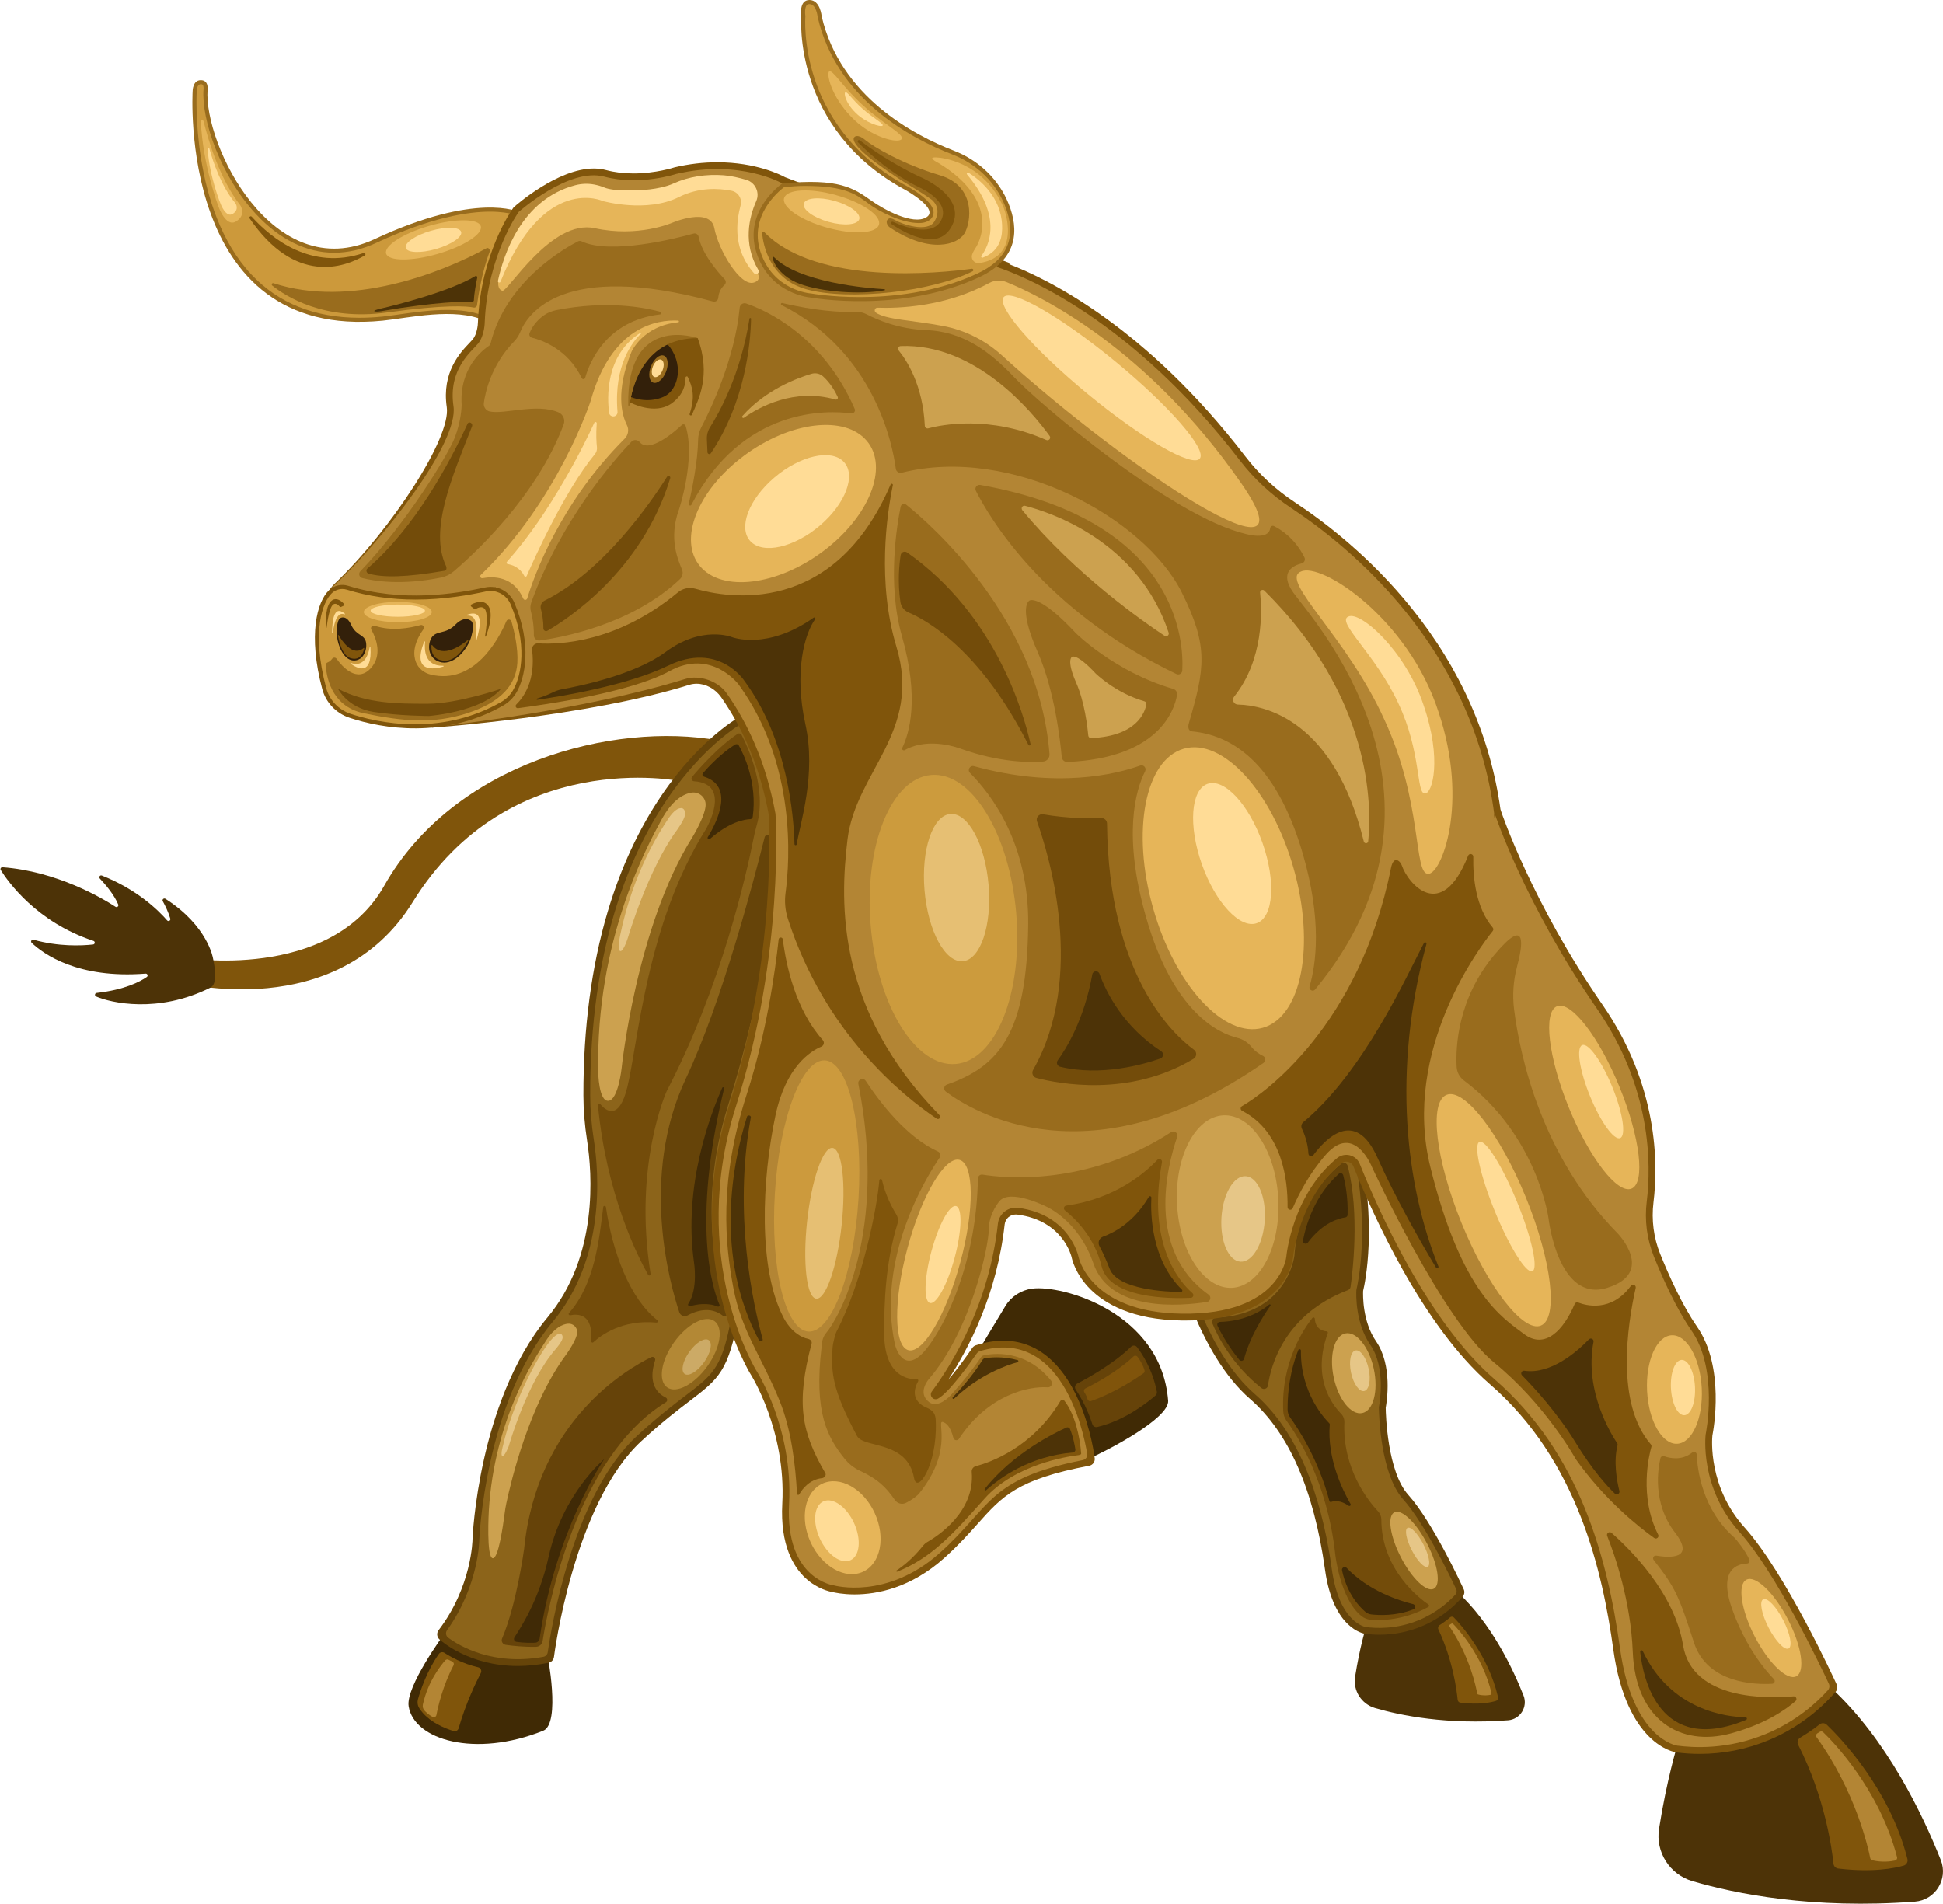<?xml version="1.0" encoding="UTF-8"?><svg xmlns="http://www.w3.org/2000/svg" xmlns:xlink="http://www.w3.org/1999/xlink" height="1615.2" preserveAspectRatio="xMidYMid meet" version="1.0" viewBox="-0.4 0.0 1648.4 1615.2" width="1648.4" zoomAndPan="magnify"><defs><clipPath id="a"><path d="M 1406 1431 L 1648 1431 L 1648 1615.18 L 1406 1615.18 Z M 1406 1431"/></clipPath></defs><g><g><path d="M 1158.441 1380.461 C 1158.441 1380.461 1153.148 1397.738 1149.238 1422.602 C 1147.379 1434.449 1154.648 1445.809 1166.16 1449.18 C 1187.922 1455.559 1227.02 1463.488 1278.969 1459.578 C 1289.309 1458.801 1295.949 1448.191 1292.129 1438.539 C 1283.109 1415.719 1264.852 1377.23 1236.18 1350.871 C 1236.18 1350.871 1209.371 1383.488 1158.441 1380.461" fill="#4d3307"/></g><g><path d="M 1233.109 1372.398 C 1239.551 1379.102 1262.398 1404.781 1270.48 1439.789 C 1270.82 1441.219 1270.059 1442.68 1268.75 1443.09 C 1264.559 1444.422 1254.539 1446.629 1238.469 1444.57 C 1237.289 1444.422 1236.379 1443.41 1236.25 1442.141 C 1235.539 1434.66 1232.309 1408.82 1219.898 1382.48 C 1219.309 1381.211 1219.719 1379.66 1220.84 1378.922 C 1223.16 1377.398 1227 1374.75 1229.77 1372.27 C 1230.75 1371.391 1232.191 1371.441 1233.109 1372.398" fill="#80550b"/></g><g><path d="M 1232.41 1377.801 C 1236.441 1381.898 1257.41 1404.441 1264.941 1436.43 C 1265.102 1437.121 1264.672 1437.82 1263.988 1437.961 C 1262.102 1438.359 1258.211 1438.852 1253.699 1437.68 C 1253.238 1437.57 1252.898 1437.172 1252.809 1436.691 C 1251.969 1431.891 1246.738 1405.75 1229.41 1380.109 C 1229 1379.5 1229.172 1378.66 1229.801 1378.289 L 1230.93 1377.609 C 1231.41 1377.328 1232.02 1377.398 1232.41 1377.801" fill="#b38534"/></g><g><path d="M 1169.809 1386.961 C 1165.762 1386.961 1161.68 1386.699 1157.699 1386.18 C 1156.59 1386.031 1130.711 1382.078 1123.75 1331.961 C 1114.352 1264.18 1092.949 1215.391 1060.16 1186.93 C 1015.941 1148.57 997.531 1070.32 996.77 1067.012 L 995.883 1063.148 L 999.168 1060.941 C 1000.109 1060.301 1093.738 997.223 1143.039 964.566 L 1149.949 959.992 L 1151.84 968.059 C 1168.469 1039.039 1157.551 1088.988 1156.059 1095.18 C 1155.898 1098.57 1155.359 1121.141 1166.98 1137.93 C 1181.172 1158.422 1176.129 1189.391 1175.199 1194.379 C 1175.281 1200.02 1176.551 1248.531 1194.359 1268.309 C 1215.27 1291.531 1240.371 1346.16 1241.422 1348.48 C 1242.359 1350.531 1242.02 1352.941 1240.539 1354.648 C 1231.02 1365.648 1218.922 1374.379 1205.539 1379.91 C 1194.211 1384.59 1182.191 1386.961 1169.809 1386.961" fill="#664409"/></g><g><path d="M 1147.578 975.375 C 1162.07 1042.48 1151.48 1089.57 1150.422 1093.98 C 1150.359 1094.23 1150.32 1094.469 1150.309 1094.73 C 1150.129 1098.148 1149.34 1122.57 1162.25 1141.211 C 1175.281 1160.031 1170.191 1189.789 1169.5 1193.48 C 1169.449 1193.75 1169.43 1194.012 1169.43 1194.289 C 1169.488 1199.488 1170.578 1250.512 1190.07 1272.172 C 1208.02 1292.102 1229.762 1337.199 1235.012 1348.352 C 1235.73 1349.898 1235.461 1351.719 1234.301 1352.98 C 1228.609 1359.141 1218.488 1368.32 1203.34 1374.578 C 1183.789 1382.66 1166.43 1381.5 1158.441 1380.461 C 1158.441 1380.461 1135.891 1377.512 1129.461 1331.172 C 1123.031 1284.828 1107.25 1220.16 1063.941 1182.578 C 1025.551 1149.281 1006.859 1083.211 1003.102 1068.609 C 1002.66 1066.891 1003.352 1065.07 1004.828 1064.07 C 1019.34 1054.301 1095.262 1003.191 1141.129 972.75 C 1143.602 971.109 1146.949 972.477 1147.578 975.375" fill="#8c641a"/></g><g><path d="M 1216.012 1347.988 C 1209.852 1351.172 1197.359 1339.23 1188.109 1321.309 C 1178.852 1303.398 1176.34 1286.301 1182.5 1283.121 C 1188.648 1279.941 1201.148 1291.879 1210.398 1309.801 C 1219.648 1327.711 1222.172 1344.809 1216.012 1347.988" fill="#cca14f"/></g><g><path d="M 1210.828 1329.328 C 1208.121 1330.73 1202.102 1324.469 1197.379 1315.34 C 1192.672 1306.219 1191.039 1297.691 1193.75 1296.289 C 1196.461 1294.891 1202.48 1301.148 1207.199 1310.281 C 1211.91 1319.398 1213.539 1327.941 1210.828 1329.328" fill="#e6c687"/></g><g><path d="M 1142.961 989.188 C 1142.34 986.777 1139.43 985.824 1137.48 987.371 C 1127.102 995.562 1100.59 1020.66 1097.82 1065.039 C 1097.82 1065.039 1092.34 1115.441 1031.172 1117.961 C 1028.77 1118.059 1027.18 1120.48 1028.09 1122.699 C 1032.219 1132.801 1044.25 1157.469 1069.762 1177.68 C 1071.852 1179.34 1074.961 1178.129 1075.328 1175.488 C 1077.59 1159.488 1088.691 1115.449 1143.18 1094.57 C 1144.352 1094.121 1145.199 1093.09 1145.379 1091.852 C 1146.922 1081.148 1153.461 1029.801 1142.961 989.188" fill="#664409"/></g><g><path d="M 1088.27 1197.398 C 1088.41 1200.359 1089.441 1203.199 1091.191 1205.578 C 1099.551 1217 1125.648 1256.93 1132.398 1318.621 C 1132.398 1318.621 1136.398 1356.672 1154.672 1371.172 C 1157.102 1373.102 1160.09 1374.191 1163.18 1374.398 C 1171.551 1374.949 1191.051 1374.68 1211.449 1363.352 C 1212.191 1362.941 1212.238 1361.891 1211.539 1361.422 C 1204.031 1356.301 1171.57 1331.73 1171.5 1289.18 C 1171.488 1286.691 1170.57 1284.281 1168.859 1282.461 C 1160.898 1274 1138.391 1246.441 1140.148 1206.84 C 1140.27 1204.039 1139.262 1201.32 1137.281 1199.328 C 1129.73 1191.711 1112.32 1168.969 1126.07 1131.09 C 1126.328 1130.379 1125.84 1129.629 1125.09 1129.57 C 1122.07 1129.34 1115.609 1127.809 1115.07 1118.859 C 1115 1117.809 1113.711 1117.371 1113.051 1118.191 C 1106.441 1126.461 1086.25 1155.328 1088.27 1197.398" fill="#734c0a"/></g><g><path d="M 1105.012 1052.469 C 1107.672 1038.789 1115.078 1014.191 1135.379 995.965 C 1136.672 994.809 1138.73 995.414 1139.16 997.086 C 1140.691 1002.961 1143.371 1015.621 1142.859 1030.738 C 1142.82 1031.852 1141.98 1032.781 1140.879 1032.93 C 1135.93 1033.602 1122.039 1036.988 1109.109 1054.301 C 1107.648 1056.25 1104.551 1054.859 1105.012 1052.469" fill="#402a06"/></g><g><path d="M 1034.551 1121.578 C 1042.23 1121.441 1060.852 1119.672 1076.441 1106.809 C 1077.059 1106.309 1077.898 1107.059 1077.441 1107.711 C 1071.262 1116.559 1059.988 1134.398 1055.051 1152.879 C 1054.57 1154.711 1052.238 1155.238 1051.039 1153.781 C 1046.82 1148.621 1038.891 1138.109 1032.52 1124.891 C 1031.801 1123.379 1032.871 1121.609 1034.551 1121.578" fill="#402a06"/></g><g><path d="M 1138.141 1332.32 C 1140.02 1341.309 1144.961 1356.172 1157.809 1367.461 C 1159.25 1368.73 1161.051 1369.531 1162.969 1369.75 C 1169.129 1370.461 1184.109 1371.301 1198.75 1365.398 C 1200.82 1364.57 1200.621 1361.559 1198.449 1361.02 C 1186.449 1358.051 1160.52 1349.738 1142.059 1330.262 C 1140.469 1328.578 1137.672 1330.059 1138.141 1332.32" fill="#402a06"/></g><g><path d="M 1101.078 1145.422 C 1097.641 1153.84 1091.879 1171.578 1091.98 1195.789 C 1091.988 1198.352 1092.82 1200.84 1094.32 1202.91 C 1100.531 1211.449 1117.969 1237.578 1127.441 1273.5 C 1127.621 1274.16 1128.309 1274.52 1128.949 1274.289 C 1131.219 1273.48 1136.609 1272.5 1143.719 1277.531 C 1144.73 1278.25 1146.012 1277.102 1145.391 1276.031 C 1138.359 1263.879 1125.398 1237.16 1127.738 1208.512 C 1127.77 1208.172 1127.641 1207.84 1127.398 1207.602 C 1124.25 1204.512 1102.719 1182.09 1103.289 1145.891 C 1103.309 1144.621 1101.559 1144.238 1101.078 1145.422" fill="#402a06"/></g><g><path d="M 1155.328 1198.879 C 1145.941 1200.879 1135.09 1187.391 1131.109 1168.738 C 1127.129 1150.09 1131.512 1133.352 1140.898 1131.34 C 1150.289 1129.328 1161.129 1142.828 1165.121 1161.469 C 1169.102 1180.121 1164.719 1196.871 1155.328 1198.879" fill="#cca14f"/></g><g><path d="M 1156.949 1180.199 C 1152.809 1181.078 1147.82 1174.102 1145.789 1164.602 C 1143.762 1155.09 1145.461 1146.68 1149.59 1145.789 C 1153.73 1144.91 1158.719 1151.898 1160.75 1161.398 C 1162.781 1170.898 1161.078 1179.32 1156.949 1180.199" fill="#e6c687"/></g><g><path d="M 376.262 1386.629 C 376.262 1386.629 343.629 1430.922 346.293 1447.719 C 350.832 1476.359 402.773 1491.52 460.406 1468.461 C 475.676 1462.359 463.863 1402.762 463.863 1402.762 C 463.863 1402.762 414.301 1405.07 376.262 1386.629" fill="#402a05"/></g><g><path d="M 376.637 1402.32 C 381.324 1405.398 391.812 1411.5 405.238 1414.57 C 407.43 1415.059 408.531 1417.52 407.496 1419.512 C 403.473 1427.23 394.777 1445.129 388.695 1466.359 C 388.168 1468.199 386.223 1469.25 384.391 1468.699 C 377.688 1466.672 362.762 1461.02 355.312 1449.34 C 353.82 1447.012 353.492 1444.121 354.254 1441.449 C 356.371 1434.051 361.84 1417.551 371.914 1403.25 C 372.984 1401.719 375.078 1401.301 376.637 1402.32" fill="#80550b"/></g><g><path d="M 377.367 1408.672 C 373.707 1412.781 362.676 1426.461 358.359 1446.172 C 357.961 1448.012 358.465 1449.922 359.73 1451.32 C 361.133 1452.859 363.34 1454.891 366.461 1456.66 C 367.832 1457.441 369.57 1456.641 369.863 1455.09 C 371.168 1448.191 375.16 1430.441 384.359 1412.922 C 384.965 1411.77 384.523 1410.352 383.363 1409.77 L 380.113 1408.148 C 379.184 1407.68 378.059 1407.891 377.367 1408.672" fill="#b38534"/></g><g><path d="M 576.82 662.77 C 576.82 662.77 431.59 632.801 349.75 765.355 C 285.527 869.383 151.496 833.359 151.496 833.359 L 156.109 812.613 C 156.109 812.613 279.441 833.359 325.547 751.523 C 384.266 647.293 520.344 612.051 609.098 628.188 L 576.82 662.77" fill="#80550b"/></g><g><path d="M 180.285 812.949 C 180.285 812.949 175.977 785.66 139.965 762.59 C 138.582 761.703 136.918 763.227 137.707 764.66 C 139.781 768.441 142.398 773.797 144.078 779.383 C 144.566 781.008 142.492 782.164 141.375 780.887 C 133.844 772.227 115.922 754.676 86.043 742.84 C 84.469 742.215 83.125 744.141 84.289 745.375 C 89.238 750.625 96.516 759.211 99.91 767.461 C 100.496 768.879 98.871 770.195 97.586 769.363 C 85.805 761.715 47.609 739.188 1.695 735.777 C 0.414 735.68 -0.438 737.086 0.238 738.176 C 6.262 747.875 30.422 782.254 78.871 798.273 C 80.488 798.809 80.273 801.152 78.582 801.34 C 68.676 802.43 49.344 803.27 28.02 797.305 C 26.422 796.855 25.285 798.82 26.492 799.961 C 36.496 809.422 65.652 830.555 123.117 826.039 C 124.715 825.914 125.48 827.977 124.164 828.891 C 118.285 832.984 105.359 839.738 81.602 842.418 C 79.984 842.602 79.645 844.789 81.141 845.438 C 93.527 850.816 133.633 860.156 178.008 837.973 C 180.312 836.816 184.633 833.234 180.285 812.949" fill="#4d3307"/></g><g><path d="M 438.93 1413.469 C 397.184 1413.469 373.336 1391.781 372.34 1390.852 C 370.164 1388.828 369.879 1385.488 371.684 1383.129 C 400.02 1346.078 400.469 1306.328 400.469 1305.93 L 400.473 1305.711 C 400.52 1304.512 401.742 1275.949 410.113 1238.41 C 417.879 1203.609 433.535 1154.441 464.047 1117.828 C 507.387 1065.82 502 995.516 497.672 967.703 C 495.617 954.527 494.566 941.629 494.551 929.371 C 494.461 872.258 501.387 819.828 515.141 773.555 C 526.184 736.391 541.633 703.074 561.055 674.535 C 594.359 625.605 627.547 607.801 628.941 607.059 L 632.93 604.961 L 707.5 688.719 L 626.285 1115.68 C 617.758 1163.43 609.363 1169.828 584.445 1188.828 C 574.105 1196.711 561.242 1206.52 543.848 1222.578 C 486.129 1275.852 469.742 1404.48 469.582 1405.77 C 469.281 1408.219 467.453 1410.211 465.039 1410.711 C 456.25 1412.539 447.465 1413.469 438.934 1413.469 C 438.934 1413.469 438.93 1413.469 438.93 1413.469" fill="#664409"/></g><g><path d="M 631.621 612.16 C 631.621 612.16 499.922 681.406 500.312 929.363 C 500.332 941.906 501.438 954.426 503.363 966.82 C 507.957 996.324 513.141 1067.922 468.473 1121.52 C 410.84 1190.68 406.23 1305.941 406.23 1305.941 C 406.23 1305.941 406.23 1345 378.863 1383.121 C 377.395 1385.16 377.828 1388.012 379.855 1389.5 C 389.441 1396.531 417.816 1413.469 460.523 1405.719 C 462.492 1405.359 464.02 1403.801 464.305 1401.82 C 467.246 1381.281 485.578 1268.52 539.938 1218.34 C 599.875 1163.02 609.098 1179.148 620.621 1114.602 L 701.309 690.434 L 631.621 612.16" fill="#8c641a"/></g><g><path d="M 565.543 1177.059 C 557.73 1171.48 560.391 1154.371 571.48 1138.859 C 582.57 1123.352 597.895 1115.301 605.707 1120.879 C 613.52 1126.469 610.859 1143.57 599.77 1159.078 C 588.68 1174.602 573.355 1182.648 565.543 1177.059" fill="#b38835"/></g><g><path d="M 580.43 1165.672 C 576.992 1163.211 578.785 1154.809 584.438 1146.91 C 590.086 1139 597.453 1134.59 600.891 1137.051 C 604.328 1139.512 602.535 1147.898 596.883 1155.809 C 591.234 1163.711 583.867 1168.121 580.43 1165.672" fill="#ca6"/></g><g><path d="M 428.59 1395.539 C 434.195 1396.352 443.828 1397.43 454.34 1397.211 C 457.141 1397.148 459.504 1395.121 459.941 1392.352 C 464.078 1366.16 488.105 1236.52 564.523 1189.699 C 566.094 1188.738 565.953 1186.449 564.297 1185.648 C 558.203 1182.699 548.738 1174.66 555.352 1154.25 C 555.977 1152.328 553.988 1150.578 552.168 1151.461 C 531.652 1161.398 455.23 1205.398 444.27 1314.012 C 444.27 1314.012 438.031 1360.801 425.555 1390.18 C 424.562 1392.531 426.074 1395.172 428.59 1395.539" fill="#664309"/></g><g><path d="M 489.297 1130.262 C 489.348 1126.051 485.691 1122.711 481.492 1123.09 C 476.938 1123.5 470.016 1126.371 462.711 1137.66 C 453.152 1152.43 418.91 1204.512 414.301 1281.738 C 414.301 1281.738 411.992 1322.078 417.758 1322.078 C 422.484 1322.078 426.438 1294.148 427.703 1284.121 C 428.07 1281.23 428.547 1278.371 429.148 1275.52 C 433.078 1256.941 448.605 1191.371 480 1149.18 C 480 1149.18 489.223 1136.5 489.297 1130.262" fill="#cca14f"/></g><g><path d="M 476.781 1135.789 C 477.301 1133.738 476.449 1131.809 474.977 1131.641 C 473.379 1131.461 470.895 1132.461 466.855 1137.191 C 454.641 1151.488 433.895 1192.98 426.344 1226.488 C 426.344 1226.488 423.895 1234.828 425.855 1235.301 C 427.816 1235.781 431.188 1227.07 431.188 1227.07 C 431.188 1227.07 446.574 1172.238 471.367 1144.238 C 471.367 1144.238 476.012 1138.82 476.781 1135.789" fill="#e6c687"/></g><g><path d="M 598.238 682.012 C 597.832 675.91 592.168 671.512 586.141 672.531 C 579.602 673.641 569.926 678.578 560.652 695.73 C 548.523 718.172 504.973 797.352 507.117 909.496 C 507.117 909.496 507.426 934.617 515.754 933.961 C 524.086 933.301 526.98 906.254 526.98 906.254 C 526.98 906.254 539.301 786.262 586.957 710.418 C 586.957 710.418 598.84 691.039 598.238 682.012" fill="#cca14f"/></g><g><path d="M 512.273 1237.941 C 512.273 1237.941 470.605 1298.75 457.398 1390.32 C 457.125 1392.219 455.555 1393.672 453.633 1393.75 C 450.109 1393.898 444.18 1393.93 437.84 1393.051 C 436.02 1392.801 435.051 1390.762 436.035 1389.211 C 440.984 1381.41 456.863 1358.059 465.016 1320.93 C 476.797 1267.25 512.273 1237.941 512.273 1237.941" fill="#402a06"/></g><g><path d="M 582.848 1116.102 C 589.574 1112.441 602.094 1107.852 612.926 1116.371 C 614.344 1117.48 616.426 1116.73 616.723 1114.949 L 616.734 1114.879 C 617.008 1113.238 616.855 1111.57 616.289 1110.012 C 611.453 1096.73 589.223 1027.25 617.164 938.25 C 650.48 832.129 655.578 758.051 652.879 710.711 C 652.727 708.062 648.957 707.715 648.316 710.289 C 639.051 747.523 612.117 850.109 581.434 915.195 C 542.176 998.469 568 1089.699 575.898 1113.359 C 576.859 1116.238 580.18 1117.559 582.848 1116.102" fill="#664409"/></g><g><path d="M 511.371 1024.172 C 507.84 1052.191 504.207 1089.25 482.281 1114.102 C 481.574 1114.898 482.367 1116.141 483.41 1115.922 C 489.879 1114.578 503.102 1114.57 501.105 1137.879 C 501.016 1138.922 502.262 1139.531 503.027 1138.82 C 509.109 1133.191 527.266 1119.352 556.438 1122.16 C 557.594 1122.27 558.18 1120.828 557.266 1120.121 C 533.883 1101.84 519.234 1062.289 513.641 1024.16 C 513.445 1022.828 511.539 1022.84 511.371 1024.172" fill="#734c0a"/></g><g><path d="M 613.938 923.504 C 614.184 922.496 612.762 921.996 612.336 922.945 C 602.871 944.086 579.027 1005.559 588.348 1070.801 C 588.348 1070.801 592.082 1093.211 583.586 1106.102 C 582.855 1107.199 583.852 1108.621 585.125 1108.238 C 590.613 1106.621 599.918 1104.949 608.484 1108.539 C 609.445 1108.941 610.41 1107.988 609.996 1107.031 C 604.477 1094.211 585.887 1038.891 613.938 923.504" fill="#402a06"/></g><g><path d="M 506.879 937.727 C 506.773 936.609 508.176 936.016 508.902 936.871 C 513.738 942.555 524.824 951.18 531.867 922.113 C 541.09 884.074 548.008 783.797 598.723 703.109 C 598.723 703.109 620.918 665.059 588.387 662.848 C 586.516 662.719 585.602 660.492 586.812 659.062 C 593.465 651.23 609.836 632.863 625.406 622.625 C 626.555 621.871 628.094 622.262 628.73 623.48 C 633.527 632.676 650.73 668.941 641.57 700.199 C 640.41 704.156 639.52 708.188 638.719 712.23 C 633.223 740.059 611.977 836.098 565.297 925.57 C 565.297 925.57 536.602 988.48 551.566 1080.82 C 551.773 1082.09 550.07 1082.699 549.438 1081.578 C 540.293 1065.379 514.102 1013.359 506.879 937.727" fill="#734c0a"/></g><g><path d="M 595.992 655.941 C 600.262 651.047 611.238 639.141 623.184 631.719 C 624.309 631.02 625.785 631.383 626.43 632.539 C 630.336 639.547 642.227 663.805 638.211 693.039 C 638.059 694.148 637.117 694.965 636 695.008 C 631.363 695.18 618.656 697.137 601.914 711.766 C 600.879 712.672 599.379 711.414 600.086 710.234 C 608.98 695.465 622.102 666.945 596.863 658.914 C 595.586 658.508 595.109 656.953 595.992 655.941" fill="#402a06"/></g><g><path d="M 439.656 179.809 C 439.656 179.809 403.926 162.52 317.477 202.859 C 231.027 243.211 172.246 122.18 175.703 76.07 C 175.703 76.07 176.855 68.012 169.938 68.012 C 163.023 68.012 163.023 77.23 163.023 77.23 C 163.023 77.23 150.051 289.48 324.395 272.02 C 345.898 269.871 385.484 260.5 410.84 272.02 C 410.84 272.02 413.148 224.762 439.656 179.809" fill="#996c1d"/></g><g><path d="M 304.594 269.59 C 266.641 269.59 235.793 257.25 212.906 232.922 C 160.992 177.75 166.414 78.43 166.477 77.441 L 166.48 77.23 C 166.484 77.012 166.578 71.461 169.938 71.461 C 171.145 71.461 171.477 71.852 171.602 71.988 C 172.371 72.879 172.367 74.969 172.281 75.59 L 172.262 75.699 L 172.254 75.82 C 170.324 101.57 186.797 149.371 216.785 181.68 C 236.656 203.102 259.582 214.43 283.078 214.43 C 283.078 214.43 283.078 214.43 283.082 214.43 C 294.895 214.43 306.957 211.59 318.938 206 C 365.719 184.172 397.188 179.59 415.352 179.59 C 424.637 179.59 430.965 180.781 434.562 181.738 C 414.281 217.922 409.043 254.25 407.77 267.07 C 399.816 264.289 390.309 262.93 378.887 262.93 C 364.902 262.93 350.262 265.02 338.496 266.699 C 333.211 267.449 328.219 268.16 324.051 268.578 C 317.398 269.25 310.852 269.59 304.594 269.59" fill="#cc993b"/></g><g><path d="M 231.625 240.262 C 230.422 239.859 229.594 241.469 230.578 242.262 C 241.598 251.129 274.414 272.48 327.852 265.109 C 378.125 258.172 395.809 259.711 401.484 260.898 C 402.809 261.18 404.086 260.301 404.262 258.961 C 405.25 251.57 408.48 230.34 414.984 213.68 C 415.645 211.98 413.996 209.699 412.398 210.57 C 373.957 231.68 296.73 261.648 231.625 240.262" fill="#996c1d"/></g><g><path d="M 407.504 191.98 C 409.398 198.57 392.953 209.09 370.766 215.469 C 348.582 221.859 329.062 221.699 327.164 215.109 C 325.27 208.531 341.715 198.012 363.898 191.621 C 386.086 185.23 405.605 185.398 407.504 191.98" fill="#e6b559"/></g><g><path d="M 390.828 196.781 C 392.051 201.039 382.527 207.52 369.551 211.25 C 356.574 214.988 345.066 214.57 343.84 210.309 C 342.613 206.059 352.141 199.578 365.117 195.84 C 378.09 192.109 389.602 192.531 390.828 196.781" fill="#ffdc96"/></g><g><path d="M 404.496 235.512 C 403.57 239.898 401.848 248.762 401.641 254.762 C 401.617 255.379 401.098 255.871 400.473 255.859 C 394.984 255.762 369.758 255.859 323.242 263.949 C 317.562 264.941 312.867 263.949 323.242 261.648 C 333.25 259.43 380.801 247.551 402.773 234.289 C 403.637 233.77 404.703 234.52 404.496 235.512" fill="#4d3307"/></g><g><path d="M 213.199 183.91 C 230.121 202.609 263.77 229.621 308.105 214.66 C 309.422 214.219 310.25 216.051 309.051 216.75 C 291.637 226.949 250.082 241.949 211.406 185.352 C 210.594 184.16 212.234 182.84 213.199 183.91" fill="#80550b"/></g><g><path d="M 170.027 103.199 C 169.969 101.809 171.969 101.512 172.301 102.871 C 176.383 119.43 186.031 151.762 203.367 174.051 C 203.367 174.051 209.129 182.121 199.906 187.879 C 191.164 193.34 184.926 175.199 184.926 175.199 C 184.926 175.199 171.578 139.93 170.027 103.199" fill="#e6b559"/></g><g><path d="M 175.727 126.43 C 175.66 125.52 176.988 125.289 177.234 126.172 C 180.25 136.961 187.254 157.988 199.203 172.289 C 199.203 172.289 203.188 177.48 197.145 181.422 C 191.414 185.16 186.93 173.379 186.93 173.379 C 186.93 173.379 177.41 150.488 175.727 126.43" fill="#ffdc96"/></g><g clip-path="url(#a)"><path d="M 1422.484 1481.07 C 1422.484 1481.07 1413.625 1509.969 1407.086 1551.57 C 1403.98 1571.398 1416.145 1590.41 1435.402 1596.051 C 1471.801 1606.711 1537.227 1619.988 1624.156 1613.441 C 1641.453 1612.141 1652.555 1594.391 1646.176 1578.238 C 1631.082 1540.059 1600.527 1475.672 1552.555 1431.562 C 1552.555 1431.562 1507.691 1486.141 1422.484 1481.07" fill="#4d3307"/></g><g><path d="M 1549.328 1463.309 C 1561.141 1474.641 1603 1518.059 1617.82 1577.258 C 1618.43 1579.691 1617.039 1582.148 1614.641 1582.852 C 1606.961 1585.09 1588.602 1588.84 1559.148 1585.359 C 1557 1585.102 1555.309 1583.391 1555.09 1581.238 C 1553.789 1568.59 1547.871 1524.898 1525.129 1480.352 C 1524.039 1478.211 1524.781 1475.59 1526.84 1474.34 C 1531.09 1471.75 1538.141 1467.281 1543.199 1463.09 C 1545.012 1461.59 1547.641 1461.691 1549.328 1463.309" fill="#80550b"/></g><g><path d="M 1546.32 1469.672 C 1554 1477.039 1593.988 1517.578 1609.031 1575.73 C 1609.352 1576.988 1608.559 1578.281 1607.289 1578.559 C 1603.75 1579.328 1596.461 1580.328 1587.969 1578.328 C 1587.102 1578.121 1586.441 1577.418 1586.27 1576.539 C 1584.551 1567.809 1574.012 1520.258 1540.75 1473.961 C 1539.969 1472.859 1540.27 1471.328 1541.43 1470.629 L 1543.539 1469.359 C 1544.441 1468.828 1545.57 1468.949 1546.32 1469.672" fill="#b38534"/></g><g><path d="M 829.25 1146.879 C 829.25 1146.879 843.609 1122.789 852.605 1108.031 C 857.523 1099.961 865.895 1094.57 875.262 1093.32 C 900.746 1089.91 984.863 1113.559 990.621 1188.371 C 991.773 1203.359 938.75 1231.02 922.613 1237.941 C 922.613 1237.941 903.02 1126.129 829.25 1146.879" fill="#402a05"/></g><g><path d="M 1441.5 1488.059 C 1434.898 1488.059 1428.25 1487.629 1421.738 1486.781 C 1420.02 1486.559 1379.52 1480.34 1368.289 1399.379 C 1359.211 1333.91 1338.461 1239.34 1263.48 1174.281 C 1206.031 1124.441 1163.469 1028.578 1147.84 989.676 C 1146.84 987.191 1144.449 985.586 1141.738 985.586 C 1140.672 985.586 1139.07 985.848 1137.531 987.105 C 1101.469 1016.672 1096.68 1066.211 1096.641 1066.699 C 1096.578 1067.301 1095.191 1080.949 1082.691 1094.34 C 1066.559 1111.621 1040.43 1120.391 1005.02 1120.391 C 1004.051 1120.391 1003.059 1120.379 1002.07 1120.371 C 959.664 1119.789 936.699 1105.762 924.902 1094.09 C 911.688 1081.031 908.996 1067.852 908.891 1067.301 C 908.629 1066.059 901.82 1035.672 862.684 1030.5 C 862.242 1030.449 861.801 1030.422 861.367 1030.422 C 856.527 1030.422 852.48 1034.031 851.945 1038.828 C 845.438 1097.469 822.016 1143.191 804.02 1170.711 C 811.129 1162.441 819.234 1151.391 824.48 1143.648 C 825.203 1142.578 826.27 1141.781 827.5 1141.391 C 835.586 1138.809 843.438 1137.5 850.832 1137.5 C 878.043 1137.5 900.129 1155.059 914.699 1188.289 C 925.301 1212.461 928.219 1236.25 928.336 1237.262 C 928.695 1240.262 926.66 1243.039 923.688 1243.602 C 862.672 1255.141 849.969 1269.379 828.922 1292.961 C 821.387 1301.398 812.848 1310.969 800.824 1321.762 C 772.25 1347.398 743.59 1352.781 724.574 1352.781 C 714.465 1352.781 707.602 1351.219 705.906 1350.789 C 703.527 1350.398 692.906 1348.219 682.832 1338.82 C 672.867 1329.531 661.383 1311.02 663.277 1275.672 C 666.598 1213.691 636.824 1166.602 636.52 1166.129 C 635.855 1165.059 621.176 1141.172 611.559 1100.809 C 602.711 1063.691 596.75 1005.039 618.59 936.5 C 658.211 812.129 652.184 697.934 651.777 691.137 C 644.801 653.277 631.207 619.758 611.371 591.488 C 606.441 584.469 598.477 580.109 590.574 580.109 C 588.445 580.109 586.344 580.422 584.336 581.051 C 497.172 608.191 365.875 617.383 365.875 617.383 L 373.258 613.27 C 386.938 580.781 403.375 531.039 410.707 508.309 C 389.914 516.551 368.402 520.719 346.586 520.719 C 305.41 520.719 277.836 505.93 276.68 505.309 L 277.609 503.359 C 279.051 500.352 281.008 497.609 283.426 495.309 C 332.016 448.969 382.422 371.078 378.629 345.48 C 374.227 315.762 390.234 298.961 397.926 290.891 C 399.039 289.719 400 288.711 400.652 287.93 C 404.266 283.59 405.078 275.621 405.078 273.18 L 405.082 272.941 C 407.434 215.398 433.855 178.012 434.977 176.449 L 435.348 175.93 L 435.82 175.512 C 437.312 174.18 472.676 142.961 503.352 142.961 C 507.008 142.961 510.516 143.398 513.773 144.281 C 520.855 146.18 528.676 147.148 537.012 147.148 C 555.973 147.148 571.395 142.121 571.547 142.07 L 571.793 141.988 L 572.051 141.93 C 584.117 139.102 596.262 137.672 608.148 137.672 C 641.145 137.672 662.344 148.52 665.719 150.371 L 856.473 223.328 L 855.656 224.102 C 889.547 237.102 972.121 277.82 1056.16 387.27 C 1067.73 402.34 1081.871 415.441 1098.191 426.211 C 1124.16 443.359 1162.379 472.809 1196.98 515.75 C 1238.57 567.379 1263.988 624.875 1272.57 686.688 L 1273.25 688.75 C 1273.5 689.508 1299.109 765.629 1359.059 852.355 C 1406.281 920.652 1406.469 986.754 1402.391 1020.078 C 1400.559 1034.98 1402.531 1050.148 1408.09 1063.961 C 1415.352 1081.98 1426.66 1107.328 1439.379 1125.691 C 1463.16 1160.031 1453.309 1213.141 1452.352 1217.941 C 1452.051 1220.898 1448.629 1261.512 1479.699 1296.012 C 1514.289 1334.43 1556.039 1425.309 1557.801 1429.16 C 1558.738 1431.219 1558.398 1433.629 1556.922 1435.328 C 1541.379 1453.289 1521.641 1467.539 1499.809 1476.551 C 1481.328 1484.191 1461.719 1488.059 1441.512 1488.059 C 1441.512 1488.059 1441.512 1488.059 1441.5 1488.059" fill="#80550b"/></g><g><path d="M 1475.422 1299.871 C 1441.02 1261.672 1446.648 1217.051 1446.648 1217.051 C 1446.648 1217.051 1457.91 1162.578 1434.641 1128.969 C 1421.77 1110.379 1410.371 1085.039 1402.738 1066.109 C 1396.781 1051.301 1394.719 1035.23 1396.672 1019.371 C 1400.57 987.57 1400.672 922.676 1354.32 855.633 C 1293.141 767.121 1267.781 690.562 1267.781 690.562 C 1267.449 691.973 1267.109 693.359 1266.781 694.762 C 1267.109 691.953 1267.25 690.434 1267.25 690.434 C 1248.809 548.148 1144.031 463.422 1095.199 431.148 C 1078.559 420.148 1063.738 406.609 1051.602 390.789 C 958.824 269.961 867.461 233.82 844.914 226.371 C 845.234 226.07 845.551 225.75 845.871 225.449 L 663.27 155.609 C 663.27 155.609 627.539 134.859 573.363 147.539 C 573.363 147.539 542.242 157.91 512.273 149.84 C 482.305 141.77 439.656 179.809 439.656 179.809 C 439.656 179.809 413.148 216.699 410.84 273.18 C 410.84 273.18 410.84 284.699 405.078 291.621 C 399.316 298.531 379.719 313.52 384.332 344.641 C 388.941 375.762 324.395 458.75 279.441 500.25 C 279.441 500.25 342.836 534.828 420.062 497.941 C 420.062 497.941 397.012 571.711 378.566 615.512 C 378.566 615.512 493.586 602.98 581.035 576.039 C 593.121 572.309 608.867 577.879 616.129 588.238 C 633.199 612.57 649.273 645.461 657.508 690.434 C 657.508 690.434 665.574 808.004 624.078 938.25 C 582.586 1068.5 641.371 1163.02 641.371 1163.02 C 641.371 1163.02 672.492 1211.43 669.031 1275.969 C 665.598 1340.121 707.07 1345.129 707.07 1345.129 C 707.07 1345.129 752.023 1357.809 796.977 1317.469 C 841.156 1277.82 837.465 1254.871 918.285 1238.781 C 920.734 1238.289 922.359 1235.949 921.949 1233.488 C 918.465 1212.609 899.742 1126.141 831.188 1146.281 C 829.938 1146.648 828.863 1147.449 828.121 1148.52 C 823.371 1155.379 804.816 1181.602 795.367 1186.641 C 791.52 1188.691 787.543 1184.102 790.133 1180.602 C 808.301 1156.012 838.695 1105.93 846.219 1038.199 C 847.172 1029.641 855.031 1023.672 863.57 1024.809 C 907.441 1030.672 914.547 1066.191 914.547 1066.191 C 914.547 1066.191 923.773 1113.531 1002.148 1114.602 C 1086.289 1115.762 1090.898 1066.191 1090.898 1066.191 C 1090.898 1066.191 1095.531 1014.07 1133.91 982.625 C 1140.359 977.34 1150.07 979.777 1153.18 987.52 C 1169.039 1026.988 1210.93 1121.059 1267.25 1169.93 C 1339.719 1232.801 1363.238 1321.051 1374 1398.59 C 1384.75 1476.121 1422.488 1481.07 1422.488 1481.07 C 1435.852 1482.809 1464.898 1484.738 1497.609 1471.23 C 1523.77 1460.422 1540.961 1444.41 1550.301 1434.109 C 1551.691 1432.578 1552.031 1430.391 1551.148 1428.52 C 1543.5 1412.16 1506.129 1333.98 1475.422 1299.871" fill="#b38534"/></g><g><path d="M 422.367 238.602 C 422.367 238.602 421.215 245.512 425.824 246.66 C 430.438 247.82 467.32 185.578 504.207 193.641 C 541.09 201.711 569.906 189.031 569.906 189.031 C 569.906 189.031 602.18 175.199 605.637 193.641 C 609.098 212.09 627.539 243.211 639.062 239.75 C 639.062 239.75 645.816 238.23 642.441 232.07 C 639.062 225.922 624.078 210.93 635.605 167.129 C 635.605 167.129 633.301 144.078 580.281 161.371 C 527.258 178.66 509.969 164.828 509.969 164.828 C 509.969 164.828 461.559 140.621 422.367 238.602" fill="#e6b559"/></g><g><path d="M 424.238 238.98 C 423.715 240.289 421.742 239.711 422.035 238.328 C 426.797 216.07 442.109 169.051 487.723 157.109 C 492.926 155.75 498.371 155.531 503.652 156.52 C 506.359 157.031 509.391 157.828 512.273 159.059 C 520.344 162.52 539.938 161.371 539.938 161.371 C 539.938 161.371 558.379 161.371 571.059 155.609 C 583.738 149.84 598.723 147.539 613.707 148.691 C 619.82 149.16 626.703 150.781 632.711 152.539 C 640.434 154.801 644.414 163.301 641.164 170.66 C 635.215 184.121 629.648 206.48 642.992 229.059 C 644.426 231.488 641.172 233.891 639.293 231.781 C 629.539 220.879 620.266 202.352 627.926 174.219 C 629.453 168.609 625.82 162.891 620.117 161.781 C 609.527 159.699 592.598 158.672 575.668 167.129 C 548.008 180.961 511.121 170.59 511.121 170.59 C 511.121 170.59 460.895 147.078 424.238 238.98" fill="#ffdc96"/></g><g><path d="M 744.098 261.039 C 761 261.641 801.246 260.531 838.73 240.141 C 843.266 237.672 848.656 237.371 853.441 239.309 C 880.73 250.34 972.492 294.141 1052.859 410.34 C 1117.828 504.281 958.656 400.801 849.562 301.5 C 835.516 288.711 818.219 280.051 799.551 276.539 C 772.633 271.48 751.438 271.219 742.746 265.25 C 740.828 263.941 741.777 260.949 744.098 261.039" fill="#e6b559"/></g><g><path d="M 1017.461 389.102 C 1011.109 396.82 968.711 372.41 922.762 334.59 C 876.809 296.77 844.703 259.852 851.055 252.129 C 857.402 244.422 899.805 268.828 945.758 306.648 C 991.711 344.469 1023.809 381.391 1017.461 389.102" fill="#ffdc96"/></g><g><path d="M 1211.16 741.352 C 1198.738 741.59 1206.711 680.961 1174.039 610.488 C 1142.328 540.16 1084.949 492.539 1103.18 484.969 C 1120.352 476.391 1194.539 525.02 1220 603.98 C 1246.328 682.391 1222.078 742.258 1211.16 741.352" fill="#e6b559"/></g><g><path d="M 1208.379 673.211 C 1201.039 673.301 1205.5 637.945 1185.922 596.68 C 1166.891 555.5 1132.801 527.469 1143.531 523.129 C 1153.648 518.191 1191.961 552.02 1207.32 598.219 C 1223.199 644.094 1214.84 673.785 1208.379 673.211" fill="#ffdc96"/></g><g><path d="M 1383.762 1008.488 C 1371.898 1013.34 1348.121 982.637 1330.648 939.906 C 1313.172 897.18 1308.629 858.605 1320.5 853.754 C 1332.359 848.902 1356.148 879.609 1373.621 922.336 C 1391.09 965.062 1395.629 1003.641 1383.762 1008.488" fill="#e6b559"/></g><g><path d="M 1306.859 1124.68 C 1291.852 1130.82 1261.762 1091.969 1239.648 1037.91 C 1217.551 983.848 1211.801 935.043 1226.809 928.906 C 1241.828 922.766 1271.922 961.613 1294.02 1015.68 C 1316.129 1069.738 1321.871 1118.539 1306.859 1124.68" fill="#e6b559"/></g><g><path d="M 685.43 1129.762 C 665.836 1128.559 653.102 1076.078 656.988 1012.551 C 660.871 949.016 679.906 898.48 699.5 899.68 C 719.094 900.879 731.828 953.355 727.941 1016.891 C 724.059 1080.422 705.023 1130.961 685.43 1129.762" fill="#cc9a3d"/></g><g><path d="M 1374.121 965.555 C 1368.898 967.688 1357.449 951.773 1348.551 930.008 C 1339.648 908.238 1336.672 888.863 1341.891 886.727 C 1347.109 884.594 1358.559 900.508 1367.461 922.273 C 1376.359 944.039 1379.34 963.418 1374.121 965.555" fill="#ffdc96"/></g><g><path d="M 1299.629 1078.57 C 1294.41 1080.699 1280.129 1057.871 1267.738 1027.559 C 1255.352 997.258 1249.539 970.961 1254.762 968.824 C 1259.988 966.688 1274.262 989.523 1286.66 1019.828 C 1299.051 1050.129 1304.859 1076.43 1299.629 1078.57" fill="#ffdc96"/></g><g><path d="M 770.23 1145.539 C 757.848 1142.211 757.535 1103.371 769.531 1058.801 C 781.527 1014.219 801.285 980.785 813.668 984.113 C 826.047 987.445 826.359 1026.281 814.363 1070.859 C 802.367 1115.441 782.609 1148.871 770.23 1145.539" fill="#e6b559"/></g><g><path d="M 788.574 1105.539 C 783.125 1104.078 783.664 1084.48 789.773 1061.77 C 795.883 1039.059 805.254 1021.84 810.703 1023.309 C 816.152 1024.77 815.613 1044.371 809.504 1067.078 C 803.391 1089.789 794.023 1107.012 788.574 1105.539" fill="#ffdc96"/></g><g><path d="M 692.074 1101.859 C 683.98 1100.98 680.508 1071.629 684.32 1036.301 C 688.133 1000.969 697.785 973.035 705.879 973.906 C 713.973 974.781 717.445 1004.129 713.633 1039.461 C 709.82 1074.789 700.168 1102.73 692.074 1101.859" fill="#e6bf73"/></g><g><path d="M 1422.449 1224.98 C 1409.641 1225.621 1398.23 1205.531 1396.949 1180.102 C 1395.68 1154.672 1405.031 1133.539 1417.828 1132.898 C 1430.629 1132.262 1442.051 1152.352 1443.32 1177.781 C 1444.602 1203.199 1435.25 1224.34 1422.449 1224.98" fill="#e6b559"/></g><g><path d="M 1428.559 1200.711 C 1422.922 1200.988 1417.828 1190.719 1417.18 1177.77 C 1416.531 1164.809 1420.57 1154.078 1426.211 1153.801 C 1431.84 1153.52 1436.941 1163.789 1437.59 1176.75 C 1438.238 1189.699 1434.191 1200.43 1428.559 1200.711" fill="#ffdc96"/></g><g><path d="M 810.391 902.738 C 776.293 905.621 744.008 853.066 738.277 785.352 C 732.547 717.633 755.543 660.398 789.641 657.512 C 823.738 654.629 856.023 707.184 861.754 774.902 C 867.484 842.617 844.488 899.852 810.391 902.738" fill="#cc9b3d"/></g><g><path d="M 816.41 815.535 C 801.402 816.809 786.871 789.871 783.953 755.371 C 781.035 720.875 790.832 691.879 805.84 690.609 C 820.844 689.34 835.375 716.277 838.293 750.773 C 841.215 785.273 831.414 814.266 816.41 815.535" fill="#e6bf73"/></g><g><path d="M 1070.969 872.016 C 1038.051 881.336 996.352 835.879 977.844 770.488 C 959.336 705.098 971.023 644.535 1003.949 635.215 C 1036.879 625.895 1078.57 671.352 1097.078 736.742 C 1115.59 802.133 1103.898 862.695 1070.969 872.016" fill="#e6b559"/></g><g><path d="M 1065.84 783.258 C 1051.641 788.281 1030.77 765.895 1019.23 733.254 C 1007.68 700.617 1009.828 670.086 1024.031 665.062 C 1038.219 660.043 1059.09 682.43 1070.641 715.066 C 1082.191 747.707 1080.039 778.234 1065.84 783.258" fill="#ffdc96"/></g><g><path d="M 593.445 480.301 C 574.801 457.98 591.398 416.141 630.52 386.828 C 669.637 357.52 716.465 351.852 735.105 374.172 C 753.75 396.48 737.148 438.328 698.031 467.629 C 658.91 496.941 612.086 502.609 593.445 480.301" fill="#e6b559"/></g><g><path d="M 636.293 459.262 C 625.629 448.012 634.699 423.789 656.559 405.172 C 678.414 386.539 704.777 380.559 715.445 391.82 C 726.109 403.07 717.035 427.289 695.18 445.91 C 673.324 464.539 646.957 470.52 636.293 459.262" fill="#ffdc96"/></g><g><path d="M 1044.801 1092.629 C 1021.078 1093.82 1000.199 1062.031 998.18 1021.609 C 996.152 981.195 1013.738 947.473 1037.461 946.281 C 1061.18 945.094 1082.051 976.891 1084.078 1017.309 C 1086.102 1057.719 1068.52 1091.449 1044.801 1092.629" fill="#cca14f"/></g><g><path d="M 1052 1070.449 C 1041.859 1069.828 1034.629 1053.102 1035.852 1033.078 C 1037.078 1013.051 1046.289 997.328 1056.441 997.945 C 1066.578 998.566 1073.809 1015.301 1072.59 1035.32 C 1071.359 1055.34 1062.148 1071.07 1052 1070.449" fill="#e6c687"/></g><g><path d="M 731.809 1333.531 C 716.836 1340.461 696.957 1329.352 687.406 1308.719 C 677.855 1288.078 682.25 1265.738 697.223 1258.809 C 712.195 1251.879 732.074 1262.988 741.625 1283.621 C 751.176 1304.25 746.781 1326.602 731.809 1333.531" fill="#e6b559"/></g><g><path d="M 721.184 1323.711 C 713.203 1327.41 701.562 1319.238 695.188 1305.461 C 688.809 1291.691 690.113 1277.531 698.098 1273.828 C 706.082 1270.141 717.723 1278.309 724.098 1292.078 C 730.473 1305.859 729.168 1320.02 721.184 1323.711" fill="#ffdc96"/></g><g><path d="M 1523.559 1422.211 C 1515.781 1426.23 1500.012 1411.148 1488.32 1388.52 C 1476.641 1365.898 1473.469 1344.309 1481.238 1340.301 C 1489.012 1336.281 1504.789 1351.359 1516.469 1373.98 C 1528.16 1396.602 1531.328 1418.199 1523.559 1422.211" fill="#e6b559"/></g><g><path d="M 1517.012 1398.66 C 1513.59 1400.422 1505.988 1392.512 1500.039 1380.988 C 1494.078 1369.469 1492.031 1358.691 1495.449 1356.922 C 1498.871 1355.16 1506.469 1363.07 1512.43 1374.59 C 1518.379 1386.109 1520.43 1396.891 1517.012 1398.66" fill="#ffdc96"/></g><g><path d="M 1366.801 1300.539 C 1364.98 1298.941 1362.23 1300.859 1363.121 1303.109 C 1369.719 1319.781 1383.102 1358.43 1384.82 1401.609 C 1387.129 1459.238 1425.172 1482.301 1467.809 1470.77 C 1497.711 1462.691 1515.148 1450.078 1522.898 1443.262 C 1524.57 1441.789 1523.379 1439.039 1521.16 1439.238 C 1500.07 1441.141 1435.18 1443.059 1427.469 1395.852 C 1420.27 1351.75 1382.852 1314.68 1366.801 1300.539" fill="#80550b"/></g><g><path d="M 1391.102 1401.43 C 1393.48 1423.391 1406.859 1489.75 1480.898 1459.262 C 1482.059 1458.789 1481.762 1457.07 1480.512 1457.039 C 1464.172 1456.691 1417.109 1451.16 1393.281 1400.828 C 1392.719 1399.648 1390.961 1400.141 1391.102 1401.43" fill="#4d3307"/></g><g><path d="M 1336.488 1238.051 C 1336.441 1237.969 1336.391 1237.898 1336.352 1237.828 C 1334.961 1235.328 1309.809 1190.82 1267.25 1156.102 C 1223.449 1120.371 1163.52 990.117 1163.52 990.117 C 1163.52 990.117 1148.531 952.082 1124.328 979.746 C 1110.398 995.66 1101.441 1013.102 1096.328 1025.039 C 1095.352 1027.352 1091.922 1026.629 1091.949 1024.121 C 1092.211 1001.449 1087.648 960.148 1053.379 942.441 C 1051.781 941.617 1051.75 939.344 1053.309 938.453 C 1071.691 927.922 1152.84 870.598 1179.648 736.539 C 1181.961 725.012 1187.719 730.773 1188.871 734.23 C 1193.828 749.098 1222.191 784.008 1245.109 726.031 C 1246.051 723.656 1249.57 724.34 1249.512 726.891 C 1249.16 744.348 1251.539 769.926 1265.969 786.949 C 1266.691 787.797 1266.73 789.023 1266.039 789.887 C 1256.051 802.273 1188.5 890.746 1213.078 990.117 C 1239.59 1097.309 1274.172 1118.059 1292.609 1131.891 C 1310.48 1145.289 1326.18 1128.398 1335.531 1106.379 C 1336.02 1105.23 1337.309 1104.672 1338.469 1105.121 C 1345.129 1107.699 1366.609 1113.609 1383.23 1090.93 C 1384.691 1088.941 1387.828 1090.352 1387.289 1092.762 C 1380.23 1124.23 1370.102 1190.699 1400.129 1225.469 C 1400.629 1226.051 1400.82 1226.84 1400.609 1227.578 C 1398.68 1234.379 1389.949 1269.621 1406.359 1302.039 C 1407.441 1304.16 1404.93 1306.289 1403 1304.898 C 1389.199 1295.012 1360.73 1272.289 1336.488 1238.051" fill="#80550b"/></g><g><path d="M 1286.641 820.078 C 1283.449 831.969 1282.59 844.359 1284.141 856.574 C 1289.148 896.059 1307.23 980.824 1372.141 1046.602 C 1372.141 1046.602 1404.422 1080.031 1362.922 1092.699 C 1321.43 1105.379 1313.359 1033.922 1313.359 1033.922 C 1313.359 1033.922 1304.141 963.609 1241.469 916.617 C 1237.859 913.906 1235.641 909.738 1235.398 905.23 C 1234.5 888.613 1236.059 847.738 1267.25 810.309 C 1295.461 776.453 1291.551 801.781 1286.641 820.078" fill="#996c1d"/></g><g><path d="M 1104.121 957.586 C 1106.109 961.746 1109.211 969.578 1109.66 978.785 C 1109.762 980.953 1112.488 981.832 1113.789 980.09 C 1123.891 966.438 1149.191 939.656 1168.129 982.051 C 1183.898 1017.352 1205.051 1054.121 1217.879 1075.449 C 1218.621 1076.691 1220.461 1075.73 1219.922 1074.391 C 1192.328 1006.262 1180.531 908.684 1209.77 800.949 C 1210.141 799.617 1208.289 798.883 1207.648 800.102 C 1192.781 828.332 1156.602 909.434 1105.301 952.059 C 1103.672 953.406 1103.199 955.684 1104.121 957.586" fill="#4d3307"/></g><g><path d="M 1411.352 1235.48 C 1415.859 1237.148 1426.172 1239.66 1435.301 1232.34 C 1436.77 1231.16 1438.961 1232.141 1439.051 1234.02 C 1439.609 1246.98 1443.789 1280.898 1471.172 1304.699 C 1471.238 1304.762 1471.301 1304.82 1471.359 1304.891 C 1472.238 1305.879 1479.781 1314.52 1483.77 1323.309 C 1484.441 1324.801 1483.391 1326.5 1481.75 1326.559 C 1474.141 1326.82 1457.102 1330.961 1468.969 1364.73 C 1480.43 1397.352 1497.289 1417.16 1504.578 1424.672 C 1505.961 1426.09 1505.02 1428.461 1503.051 1428.57 C 1488.641 1429.379 1448.012 1428.43 1436.691 1393.539 C 1423.73 1353.559 1420.891 1347.012 1402.539 1323.551 C 1401.25 1321.898 1402.648 1319.512 1404.719 1319.859 C 1416.141 1321.75 1438.148 1323.051 1420.559 1300.18 C 1401.23 1275.051 1406.211 1245.871 1408.32 1237.102 C 1408.641 1235.77 1410.059 1235 1411.352 1235.48" fill="#996c1d"/></g><g><path d="M 1292.801 1162.988 C 1290.621 1162.672 1289.301 1165.309 1290.852 1166.879 C 1300.809 1176.961 1320.691 1198.449 1336.41 1224.109 C 1350.531 1247.148 1362.738 1260.602 1369.629 1267.25 C 1371.301 1268.871 1374.02 1267.289 1373.461 1265.039 C 1371.211 1255.898 1368.422 1239.969 1371.879 1226.281 C 1372.039 1225.641 1371.93 1224.961 1371.559 1224.422 C 1367.461 1218.379 1343.352 1180.648 1351.512 1138.449 C 1351.949 1136.191 1349.199 1134.738 1347.602 1136.398 C 1337.25 1147.078 1315.211 1166.25 1292.801 1162.988" fill="#4d3307"/></g><g><path d="M 913.453 1173.91 C 921.996 1169.48 944.223 1157.23 959.148 1142.66 C 960.645 1141.199 963.055 1141.371 964.32 1143.031 C 968.645 1148.711 977.375 1161.98 981.047 1180.699 C 981.281 1181.898 980.852 1183.129 979.938 1183.93 C 974.516 1188.711 954.641 1205.039 930.445 1210.738 C 928.676 1211.148 926.891 1210.129 926.344 1208.398 C 924.637 1202.949 920.309 1190.949 912.203 1178.922 C 911.047 1177.211 911.617 1174.871 913.453 1173.91" fill="#664309"/></g><g><path d="M 920.457 1177.969 C 927.312 1174.59 947.113 1164.238 961.238 1150.859 C 962.223 1149.922 963.793 1150.07 964.625 1151.129 C 966.34 1153.328 968.973 1157.301 970.574 1162.539 C 970.863 1163.5 970.535 1164.539 969.723 1165.121 C 964.711 1168.691 945.961 1181.531 925.16 1188.68 C 923.895 1189.121 922.547 1188.352 922.199 1187.059 C 921.809 1185.602 921.043 1183.59 919.559 1181.301 C 918.805 1180.141 919.215 1178.59 920.457 1177.969" fill="#80540b"/></g><g><path d="M 834.043 1149.988 C 840.52 1148.512 869.262 1143.852 891.391 1171.449 C 893.266 1173.789 891.438 1177.25 888.445 1177.039 C 872.809 1175.969 838.188 1182.871 813.176 1220.762 C 811.906 1222.68 808.973 1222.16 808.414 1219.93 C 805.816 1209.5 801.797 1207.48 800.434 1206.82 C 792.055 1202.711 810.359 1228.41 779.688 1266.75 C 777.586 1269.379 773.328 1272.488 768.227 1275.09 C 764.938 1276.77 760.91 1275.691 758.805 1272.648 C 751.324 1261.871 744.469 1254.969 729.332 1247.969 C 724.125 1245.57 719.574 1241.941 715.996 1237.461 C 702.016 1219.961 689.754 1198.922 696.695 1142.27 C 696.883 1140.738 696.695 1135.352 700.531 1130.891 C 710.816 1118.941 752.93 1045.711 727.809 919.613 C 727.066 915.891 731.977 913.855 734.062 917.023 C 746.645 936.105 769.055 965.113 795.363 976.969 C 797.336 977.855 798.043 980.285 796.824 982.074 C 785.879 998.137 742.785 1067.422 758.938 1141.121 C 758.938 1141.121 765.855 1168.781 785.449 1144.57 C 802.117 1123.988 828.223 1069.5 829.223 999.996 C 829.25 997.883 831.129 996.27 833.211 996.609 C 850.48 999.41 921.504 1007.148 993.137 960.543 C 995.887 958.754 999.363 961.414 998.305 964.523 C 989.406 990.609 971.996 1060.66 1025 1098.461 C 1027.5 1100.238 1026.559 1104.18 1023.52 1104.66 C 1001.07 1108.16 941.43 1113.281 927.227 1071.961 C 914.547 1035.07 886.883 1023.551 886.883 1023.551 C 886.883 1023.551 856.914 1008.559 847.691 1018.93 C 847.691 1018.93 838.473 1029.309 838.473 1043.141 C 838.473 1056.969 823.488 1128.441 787.754 1169.93 C 787.754 1169.93 777.383 1181.461 787.754 1189.531 C 795.582 1195.609 806.199 1183.762 806.199 1183.762 C 806.199 1183.762 820.559 1168.301 831.98 1151.422 C 832.469 1150.699 833.195 1150.191 834.043 1149.988" fill="#996c1d"/></g><g><path d="M 902.66 1188.512 C 911.395 1199.75 915.699 1218.34 916.852 1233.328 C 916.922 1234.262 914.883 1234.559 913.953 1234.672 C 904.691 1235.809 860.695 1242.602 835.016 1271.359 C 808.117 1301.488 790.258 1321.57 760.816 1333.48 C 760.145 1333.762 759.637 1332.82 760.246 1332.422 C 765.57 1328.941 773.898 1322.488 782.77 1311.359 C 783.773 1310.102 785.016 1309.051 786.418 1308.238 C 795.051 1303.289 826.984 1282.59 823.996 1248.852 C 823.797 1246.578 825.309 1244.52 827.516 1243.941 C 839.453 1240.828 875.309 1228.52 899.152 1188.738 C 899.922 1187.461 901.742 1187.32 902.66 1188.512" fill="#80550b"/></g><g><path d="M 677.688 1267.828 C 680.395 1263.129 686.43 1255.27 696.93 1254.148 C 699.016 1253.93 700.844 1251.648 699.785 1249.84 C 679.406 1214.879 674.797 1190.68 688.156 1139.852 C 688.613 1138.109 687.199 1136.43 685.445 1136.059 C 671.43 1133.078 664.422 1118.059 664.422 1118.059 C 642.523 1076.57 645.98 1000.488 657.508 946.316 C 666.25 905.219 686.938 891.984 696.41 887.988 C 698.586 887.07 699.242 884.293 697.676 882.535 C 674.789 856.898 666.633 820.016 663.727 796.988 C 663.461 794.895 660.422 794.918 660.191 797.016 C 657.129 825.129 649.727 877.031 633.301 927.875 C 609.098 1002.801 614.859 1055.82 621.773 1092.699 C 628.691 1129.59 645.98 1151.488 660.965 1188.371 C 671.008 1213.09 674.469 1242.988 675.754 1267.359 C 675.809 1268.391 677.176 1268.719 677.688 1267.828" fill="#80550b"/></g><g><path d="M 904.23 1022.871 C 902.215 1023.141 901.484 1025.68 903.078 1026.941 C 911.32 1033.48 928.145 1049.41 934.141 1074.262 C 940.781 1101.781 991.934 1101.961 1009.82 1101.16 C 1011.898 1101.07 1012.801 1098.5 1011.238 1097.129 C 999.836 1087.141 972.691 1055.301 985.398 986.113 C 985.812 983.855 983.051 982.43 981.477 984.098 C 970.887 995.285 945.414 1017.199 904.23 1022.871" fill="#80550b"/></g><g><path d="M 633.348 947.402 C 621.312 985.914 605.215 1064.75 643.492 1137.148 C 644.328 1138.73 647.105 1138.02 646.648 1136.34 C 638.48 1106.512 621.551 1029.66 636.598 948.074 C 636.922 946.316 633.883 945.684 633.348 947.402" fill="#4d3307"/></g><g><path d="M 745.605 1001.391 C 743.746 1024.93 731.262 1087.691 709.375 1129.59 C 708.023 1132.18 706.078 1140.5 705.918 1143.422 C 704.766 1164.172 705.027 1177.57 726.664 1218.34 C 732.336 1229.031 769.312 1221.801 775.074 1254.07 C 777.543 1267.879 794.672 1243.699 793.52 1206.82 C 793.375 1202.211 793.52 1197.59 785.707 1194.301 C 779.164 1191.551 771.359 1184.949 778.543 1171.859 C 778.98 1171.07 778.406 1170.109 777.504 1170.148 C 770.602 1170.449 749.719 1168.27 749.719 1130.738 C 749.719 1105.359 750.773 1071.52 760.98 1038.34 C 761.828 1035.59 761.418 1032.621 759.895 1030.172 C 756.598 1024.879 750.863 1014.371 747.875 1001.23 C 747.582 999.938 745.711 1000.07 745.605 1001.391" fill="#80550b"/></g><g><path d="M 836.258 1264.352 C 847.754 1253.988 873.07 1235.469 909.809 1232.359 C 911.145 1232.238 912.117 1231.051 911.918 1229.73 C 911.379 1226.18 910.086 1219.27 907.402 1212.48 C 906.918 1211.262 905.512 1210.68 904.312 1211.211 C 895.148 1215.32 858.926 1232.871 835.094 1263.25 C 834.488 1264.02 835.527 1265.012 836.258 1264.352" fill="#4d3307"/></g><g><path d="M 807.918 1185.488 C 810.805 1182.531 824.027 1168.648 833.23 1153.68 C 833.645 1153 834.32 1152.539 835.102 1152.398 C 838.734 1151.781 849.918 1150.398 862.926 1153.969 C 863.812 1154.211 863.812 1155.48 862.922 1155.719 C 854.547 1157.98 831.16 1165.77 809.09 1186.66 C 808.766 1186.969 808.25 1186.969 807.934 1186.648 C 807.609 1186.328 807.602 1185.82 807.918 1185.488" fill="#4d3307"/></g><g><path d="M 580.777 691.422 C 581.293 688.398 579.848 685.707 577.699 685.637 C 575.367 685.559 571.566 687.062 566.594 694.578 C 560.09 704.414 536.875 739.059 525.594 794.16 C 525.594 794.16 523.004 806.488 525.895 806.957 C 528.781 807.426 532.656 794.453 532.656 794.453 C 532.656 794.453 549.676 736.879 573.918 704.262 C 573.918 704.262 580.012 695.898 580.777 691.422" fill="#e6c687"/></g><g><path d="M 437.605 597.711 C 444.027 591.41 454.168 577.102 451.027 551.461 C 450.645 548.352 453.148 545.648 456.277 545.859 C 473.293 546.969 522.684 545.73 574.75 502.551 C 578.863 499.141 584.406 498.012 589.543 499.488 C 616.93 507.422 706.938 523.422 755.188 411.07 C 755.664 409.961 757.328 410.469 757.086 411.648 C 751.961 436.59 743.586 493.93 760.094 548.66 C 781.992 621.273 725.512 654.699 718.598 712.332 C 711.969 767.566 709.574 856.684 796.652 946.191 C 798.242 947.824 796.145 950.352 794.254 949.082 C 765.195 929.547 699.23 876.363 668.02 779.559 C 665.73 772.465 665.07 764.93 666.051 757.539 C 669.758 729.488 675.086 648.359 626.387 580.93 C 626.387 580.93 603.332 549.809 567.602 569.398 C 534.062 587.801 461.055 597.84 439.141 600.84 C 437.391 601.078 436.348 598.949 437.605 597.711" fill="#80550b"/></g><g><path d="M 976.375 1016.121 C 975.676 1030.102 976.355 1068.871 1002.359 1094.211 C 1003.102 1094.922 1002.578 1096.18 1001.551 1096.172 C 990.066 1096.059 948.012 1094.449 941.059 1076.57 C 937.426 1067.23 934.496 1061.172 932.371 1057.32 C 930.691 1054.27 932.098 1050.43 935.363 1049.238 C 944.699 1045.859 961.543 1037.09 974.242 1015.488 C 974.848 1014.449 976.438 1014.93 976.375 1016.121" fill="#4d3307"/></g><g><path d="M 468.242 587.59 C 470.898 586.262 473.703 585.27 476.625 584.75 C 491.512 582.07 538.223 572.469 564.145 553.27 C 595.266 530.211 620.621 540.59 620.621 540.59 C 620.621 540.59 650.047 552.148 689.832 524.09 C 690.695 523.48 691.75 524.531 691.133 525.391 C 682.246 537.711 673.074 569.852 682.863 614.359 C 692.285 657.184 678.484 698.098 675.512 716.297 C 675.324 717.434 673.652 717.316 673.621 716.16 C 672.973 691.641 667.621 626.918 630.996 577.469 C 630.996 577.469 609.098 544.051 566.449 564.789 C 532 581.551 475.742 590.789 455.387 593.719 C 454.742 593.82 454.535 592.891 455.156 592.699 C 459.066 591.48 463.93 589.75 468.242 587.59" fill="#4d3307"/></g><g><path d="M 802.051 926.191 C 825.008 943.352 924.473 1004.172 1071.531 901.824 C 1073.699 900.316 1073.469 896.996 1071.078 895.867 C 1068.051 894.434 1064.359 892.066 1061.289 888.23 C 1058.25 884.449 1054.102 881.754 1049.391 880.598 C 1032.93 876.551 995.121 858.609 972.18 779.184 C 951.719 708.367 963.133 670.195 971.109 654.383 C 972.52 651.59 969.816 648.516 966.871 649.566 C 946.559 656.812 896.148 669.414 825.93 650.055 C 822.5 649.109 820.043 653.305 822.555 655.824 C 840.535 673.867 872.73 715.895 871.898 784.949 C 870.793 876.598 847.477 904.777 802.957 920.16 C 800.34 921.062 799.832 924.535 802.051 926.191" fill="#996c1d"/></g><g><path d="M 879.41 696.961 C 889.633 725.605 920.98 828.586 876.055 907.82 C 874.555 910.461 875.93 913.805 878.867 914.57 C 897.504 919.434 957.699 931.207 1012.16 898.352 C 1014.988 896.648 1015.211 892.621 1012.551 890.676 C 994.52 877.488 940.105 827.113 938.777 698.707 C 938.75 696.109 936.613 694.031 934.016 694.121 C 925.27 694.426 905.539 694.547 884.566 690.875 C 881.074 690.266 878.219 693.621 879.41 696.961" fill="#734c0a"/></g><g><path d="M 1115.371 839.492 C 1113.48 841.781 1109.781 839.852 1110.621 837 C 1116.16 818.027 1121.391 780.641 1104.73 723.859 C 1081.57 644.898 1043.02 623.637 1011.051 620.543 C 1007.641 620.215 1007.281 616.844 1008.23 613.559 C 1021.738 567.102 1025.199 548.66 1002.148 502.551 C 970.512 439.281 857.746 377.578 764.598 401.059 C 762.25 401.648 759.91 400.078 759.594 397.68 C 756.988 377.84 741.801 298.672 662.645 258.789 C 661.664 258.301 662.188 256.809 663.258 257.07 C 676.844 260.27 702.984 265.512 724.555 264.398 C 728.18 264.211 731.773 265.039 734.992 266.719 C 743.391 271.102 761.984 279.25 785.449 280.09 C 817.723 281.238 840.777 299.691 860.371 320.43 C 879.969 341.18 992.926 438 1056.32 452.988 C 1056.32 452.988 1075.922 458.75 1077.18 448.191 C 1077.359 446.621 1078.98 445.66 1080.391 446.359 C 1086.191 449.211 1098.281 456.781 1106.262 472.91 C 1107.262 474.93 1106.191 477.398 1103.988 477.949 C 1096.941 479.711 1084.629 485.371 1096.66 502.551 C 1112.41 525.039 1251.059 674.836 1115.371 839.492" fill="#996c1d"/></g><g><path d="M 762.031 297.379 C 768.422 305.211 782.613 326.352 784.195 361.309 C 784.262 362.781 785.68 363.789 787.094 363.41 C 797.926 360.512 838.914 352 887.277 373.309 C 889.438 374.262 891.477 371.77 890.094 369.859 C 875.176 349.32 827.176 291.121 763.703 293.621 C 761.812 293.699 760.836 295.922 762.031 297.379" fill="#cca14f"/></g><g><path d="M 1068.648 502.801 C 1070.262 518.141 1071.781 559.68 1046.629 591.02 C 1044.488 593.699 1046.281 597.672 1049.711 597.762 C 1072.699 598.371 1131.199 610.48 1156.641 713.98 C 1157.148 716.043 1160.141 715.852 1160.359 713.738 C 1163.391 683.754 1163.711 591.789 1072.262 501.09 C 1070.852 499.691 1068.449 500.828 1068.648 502.801" fill="#cca14f"/></g><g><path d="M 768.414 428.211 C 788.238 444.102 881.113 524.32 889.977 639.816 C 890.227 643.062 887.797 645.895 884.551 646.145 C 873.559 646.996 847.75 647.125 814.266 635.105 C 814.266 635.105 787.742 624.727 767.199 636.414 C 765.902 637.152 764.422 635.82 765.074 634.48 C 770.934 622.461 779.938 592.75 764.703 539.441 C 752.102 495.328 760.598 445.102 763.699 429.91 C 764.141 427.762 766.695 426.84 768.414 428.211" fill="#996c1d"/></g><g><path d="M 827.5 416.41 C 838.742 438.75 884.914 517.852 997.652 571.891 C 999.879 572.961 1002.48 571.441 1002.621 568.969 C 1003.98 544.891 999.77 441.5 831.215 411.461 C 828.414 410.961 826.223 413.871 827.5 416.41" fill="#996c1d"/></g><g><path d="M 763.715 470.988 C 762.523 478.621 760.977 493.648 763.5 510.762 C 764.086 514.73 766.723 518.07 770.406 519.648 C 786.113 526.352 831.531 551.672 872.078 631.93 C 872.602 632.961 874.164 632.422 873.914 631.289 C 868.348 606.16 844.629 521.621 769.129 468.691 C 767.027 467.219 764.109 468.449 763.715 470.988" fill="#734c0a"/></g><g><path d="M 869.27 429.148 C 891.781 434.969 965.633 459.621 991.047 536.781 C 991.734 538.859 989.43 540.66 987.598 539.449 C 969.953 527.789 911.988 487.461 866.918 432.859 C 865.492 431.129 867.102 428.578 869.27 429.148" fill="#cca14f"/></g><g><path d="M 912.238 537.129 C 912.238 537.129 945.168 570.059 994.957 584.5 C 997.215 585.16 998.602 587.422 998.188 589.73 C 995.812 602.961 982.266 643.172 905.16 646.484 C 902.699 646.59 900.586 644.75 900.363 642.297 C 899.145 628.688 894.324 585.809 879.969 553.27 C 862.676 514.078 873.051 509.469 873.051 509.469 C 873.051 509.469 881.117 503.699 912.238 537.129" fill="#996c1d"/></g><g><path d="M 928.859 571.148 C 928.859 571.148 945.441 587.73 970.516 595 C 971.652 595.328 972.352 596.469 972.141 597.629 C 970.945 604.301 964.121 624.543 925.297 626.215 C 924.059 626.266 922.992 625.34 922.883 624.102 C 922.266 617.254 919.84 595.66 912.609 579.27 C 903.902 559.539 909.129 557.219 909.129 557.219 C 909.129 557.219 913.191 554.309 928.859 571.148" fill="#cca14f"/></g><g><path d="M 932.34 826.156 C 938.398 842.691 952.82 871.031 984.754 891.961 C 987.152 893.535 986.711 897.168 984.004 898.113 C 969.516 903.18 933.527 913.457 898.961 905.07 C 896.547 904.484 895.48 901.66 896.949 899.656 C 903.637 890.531 919.215 865.93 926.301 826.676 C 926.871 823.516 931.234 823.141 932.34 826.156" fill="#4d3307"/></g><g><path d="M 534.027 341.379 C 534.027 341.379 554.902 352.789 569.551 342.141 C 580.055 334.5 581.316 325.148 581.188 320.469 C 581.16 319.469 582.617 318.879 583.043 319.781 C 587.195 328.5 589.5 336.57 584.672 351.191 C 584.27 352.41 586.156 353.02 586.656 351.84 C 592.117 338.98 603.18 318.699 591.523 286.871 C 591.523 286.871 544.453 277.371 534.027 341.379" fill="#80550b"/></g><g><path d="M 534.848 336.871 C 534.848 336.871 548.242 342.809 562.227 336.809 C 576.211 330.82 579.836 307.609 566.035 292.25 C 566.035 292.25 544.094 293.641 534.848 336.871" fill="#33200a"/></g><g><path d="M 533.645 343.852 C 536.059 326.77 546.516 286.871 591.523 286.871 C 591.523 286.871 531.066 265.34 532.598 343.781 C 532.609 344.43 533.555 344.488 533.645 343.852" fill="#996c1d"/></g><g><path d="M 564.527 315.73 C 561.98 322.031 557.094 326 553.613 324.59 C 550.137 323.191 549.387 316.941 551.938 310.641 C 554.488 304.328 559.371 300.371 562.852 301.77 C 566.328 303.18 567.078 309.43 564.527 315.73" fill="#996c1d"/></g><g><path d="M 561.699 314.16 C 560.059 318.219 556.898 320.77 554.641 319.859 C 552.387 318.949 551.891 314.922 553.531 310.859 C 555.176 306.801 558.336 304.25 560.59 305.16 C 562.848 306.07 563.344 310.102 561.699 314.16" fill="#ffdc96"/></g><g><path d="M 632.668 257.461 C 648.535 262.922 697.395 284.27 724.715 346.922 C 725.57 348.879 723.961 351.031 721.84 350.738 C 702.539 348.121 629.844 344.469 586.191 428.262 C 585.547 429.5 583.664 428.828 583.973 427.461 C 586.98 414.219 591.613 391.07 591.875 373.148 C 591.93 369.512 592.809 365.941 594.5 362.711 C 602.027 348.309 623.023 304.879 627.133 261.051 C 627.387 258.34 630.094 256.57 632.668 257.461" fill="#996c1d"/></g><g><path d="M 602.008 362.469 C 609.281 351.039 628.023 317.969 635.426 270.371 C 635.566 269.461 636.812 269.578 636.793 270.512 C 636.367 290.91 632.082 340.621 602.688 384.539 C 601.805 385.859 599.867 385.238 599.797 383.609 L 599.312 372.68 C 599.152 369.039 600.102 365.461 602.008 362.469" fill="#734c0a"/></g><g><path d="M 630.789 354.41 C 643.574 345.43 673.309 328.93 708.324 338.988 C 709.68 339.379 710.879 338 710.281 336.73 C 708.32 332.512 704.258 325.09 697.863 319.352 C 695.219 316.98 691.523 316.172 688.113 317.16 C 676.871 320.449 649.445 330.328 629.477 352.93 C 628.691 353.82 629.82 355.09 630.789 354.41" fill="#cca14f"/></g><g><path d="M 408.957 490.531 C 418.113 488.828 435.105 488.691 443.551 507.891 C 444.223 509.41 446.418 509.281 446.902 507.691 C 452.398 489.551 474.242 427.469 529.559 372.16 C 532.586 369.141 533.395 364.531 531.477 360.711 C 526.98 351.762 521.758 332.051 535.328 298.531 C 535.328 298.531 544.992 276.301 574.949 273.441 C 575.855 273.352 575.836 272.039 574.926 271.988 C 557.398 271.09 518.336 276.711 500.746 340.031 C 500.746 340.031 473.25 424.719 407.508 487.738 C 406.324 488.871 407.348 490.82 408.957 490.531" fill="#e6b559"/></g><g><path d="M 450.047 518.91 C 451.129 522.898 452.574 529.941 452.52 538.988 C 452.504 541.691 454.863 543.789 457.547 543.43 C 475.438 541 535.531 530.211 576.531 491.262 C 578.676 489.219 579.328 486.078 578.238 483.328 C 575.266 475.82 566.434 457.43 575.668 432.238 C 575.668 432.238 589.953 389.328 581.277 361.391 C 580.855 360.031 579.148 359.578 578.102 360.551 C 571.297 366.852 550.395 384.781 542.34 375.129 C 540.5 372.922 537.219 372.699 535.242 374.781 C 520.664 390.129 475.621 441.211 450.348 511.09 C 449.438 513.602 449.344 516.328 450.047 518.91" fill="#996c1d"/></g><g><path d="M 458.453 516.551 C 459.484 520.441 460.652 526.379 460.586 533.16 C 460.57 534.91 462.469 536.031 463.992 535.16 C 479.887 526.031 544.211 484.961 568.207 405.738 C 568.711 404.07 566.434 403.039 565.504 404.512 C 551.309 427.012 511.277 484.961 461.676 509.539 C 459.078 510.828 457.711 513.75 458.453 516.551" fill="#734c0a"/></g><g><path d="M 503.828 358.66 C 495.309 377.121 467.191 434.66 429.645 476.672 C 429.039 477.34 429.406 478.422 430.301 478.559 C 433.781 479.129 440.617 481.191 444.398 488.66 C 444.836 489.52 446.086 489.469 446.469 488.59 C 451.977 475.91 478.285 416.871 504.316 385.27 C 505.668 383.629 506.281 381.531 506.043 379.41 C 505.613 375.602 505.137 368.59 505.855 359.199 C 505.945 358.02 504.328 357.578 503.828 358.66" fill="#ffdc96"/></g><g><path d="M 543.645 282.789 C 536.5 289.578 520.141 309.68 523.484 349.422 C 523.641 351.281 522.328 352.949 520.484 353.262 C 518.457 353.602 516.562 352.18 516.312 350.141 C 514.895 338.621 512.461 301.422 543.184 282.211 C 543.562 281.969 543.973 282.48 543.645 282.789" fill="#ffdc96"/></g><g><path d="M 306.914 490.422 C 316.941 492.969 340.152 496.828 373.758 490.02 C 377.754 489.211 381.457 487.359 384.562 484.719 C 400.996 470.738 454.887 421.59 477.809 360.07 C 479.309 356.039 477.348 351.539 473.398 349.84 C 454.824 341.82 426.984 352 414.734 349.012 C 411.746 348.281 409.656 345.051 410.066 342 C 411.27 333.059 416.199 309.852 435.949 289.48 C 438.176 287.18 439.871 284.43 441.074 281.461 C 447.102 266.59 476.52 220.988 604.555 255.781 C 606.637 256.352 608.77 254.898 608.938 252.75 C 609.184 249.59 610.312 245.262 614.133 241.879 C 615.598 240.578 615.723 238.34 614.379 236.922 C 608.492 230.719 595.102 215.309 592.289 200.852 C 591.906 198.879 589.945 197.648 588.008 198.191 C 573.012 202.34 517.531 216.398 492.906 204.719 C 491.973 204.27 490.891 204.32 489.973 204.781 C 480.344 209.66 428.859 237.98 415.777 291.41 C 415.566 292.262 415.055 292.988 414.324 293.48 C 409.305 296.82 389.273 312.172 391.238 343.379 C 391.246 343.449 391.246 343.52 391.246 343.59 C 391.23 344.82 390.945 356.949 385.484 371.148 C 379.906 385.648 344.133 444.371 305.281 484.699 C 303.449 486.602 304.355 489.762 306.914 490.422" fill="#996c1d"/></g><g><path d="M 396.242 359.57 C 380.871 393.051 352.059 447.219 311.219 482.43 C 309.824 483.629 310.551 486.18 312.199 486.648 C 324.617 490.172 343.988 489.871 376.848 484.238 C 378.582 483.941 378.691 481.648 377.887 479.941 C 363.582 449.531 383.18 404.578 400.059 361.77 C 401.105 359.121 397.395 357.059 396.242 359.57" fill="#734c0a"/></g><g><path d="M 450.902 286.512 C 459.117 288.531 481.258 296.102 493.117 320.789 C 493.746 322.109 495.664 321.941 496.059 320.539 C 499.652 307.789 513.723 272.078 559.504 266.762 C 560.766 266.609 560.91 264.84 559.691 264.5 C 547.289 261.07 515.148 254.531 471.629 263.07 C 467.863 263.809 464.25 265.25 461.109 267.461 C 457.02 270.34 451.887 275.16 448.891 282.488 C 448.203 284.16 449.145 286.078 450.902 286.512" fill="#996c1d"/></g><g><path d="M 278.793 500.691 C 268.586 510.27 260.738 538.77 272.988 584.621 C 276.043 596.059 284.723 605.141 295.941 608.898 C 323.637 618.195 376.5 627.141 426.477 598.602 C 431.059 595.98 434.902 592.25 437.617 587.719 C 445.098 575.238 451.262 547.109 435.934 511.281 C 431.809 501.629 421.465 496.191 411.211 498.391 C 386.094 503.781 340.906 511.289 294.895 496.988 C 289.254 495.23 283.102 496.641 278.793 500.691" fill="#80550b"/></g><g><path d="M 351.609 614.488 C 327.105 614.488 306.902 608.93 297.039 605.629 C 286.816 602.199 279.074 594.012 276.328 583.73 C 263.516 535.781 273.336 510.551 281.16 503.211 C 283.57 500.949 286.715 499.699 290.023 499.699 C 291.328 499.699 292.621 499.898 293.867 500.289 C 311.82 505.871 331.406 508.699 352.094 508.699 C 376.785 508.699 398.07 504.75 411.934 501.77 C 413.199 501.5 414.492 501.371 415.777 501.371 C 423.16 501.371 429.824 505.789 432.754 512.641 C 446.84 545.57 442.578 572.711 434.648 585.949 C 432.266 589.93 428.844 593.27 424.762 595.602 C 402.812 608.129 378.203 614.488 351.609 614.488" fill="#cc993b"/></g><g><path d="M 399.504 527.031 C 399.504 527.031 394.184 521.5 385.828 530.102 C 377.473 538.699 369.113 534.398 365.316 541.77 C 361.52 549.148 363.797 560.199 374.434 562.051 C 385.066 563.891 396.465 550.988 399.504 539.93 C 402.543 528.871 399.504 527.031 399.504 527.031" fill="#33200a"/></g><g><path d="M 360.223 544.621 C 359.508 551.102 359.742 565.281 375.566 564.859 C 376.012 564.852 376.117 565.449 375.691 565.578 C 368.199 567.809 348.812 571.41 359.477 544.449 C 359.637 544.051 360.27 544.191 360.223 544.621" fill="#ffdc96"/></g><g><path d="M 366.324 547.43 C 366.113 547.148 365.652 547.27 365.629 547.609 C 365.387 550.75 365.594 560.25 376.926 560.59 C 387.02 560.891 394.531 548.16 396.938 543.512 C 397.121 543.148 396.652 542.801 396.336 543.07 C 391.473 547.129 375.273 559.148 366.324 547.43" fill="#80550b"/></g><g><path d="M 413.184 513.141 C 409.66 509.25 404.27 510.461 399.617 512.77 C 398.879 513.129 398.773 514.09 399.41 514.602 L 401.855 516.52 C 402.234 516.82 402.766 516.852 403.188 516.609 C 405.711 515.18 408.488 514.441 410.484 516.27 C 413.965 519.449 412.211 533.121 411.129 539.719 C 411.055 540.16 411.711 540.32 411.871 539.898 C 414.336 533.391 418.73 519.262 413.184 513.141" fill="#80550b"/></g><g><path d="M 396.016 522.281 C 400.527 522.051 405.758 524.531 403.176 542.719 C 403.109 543.18 403.809 543.309 403.93 542.859 C 406.531 533.441 411.047 516.172 395.863 521.57 C 395.449 521.719 395.574 522.309 396.016 522.281" fill="#ffdc96"/></g><g><path d="M 288.219 524.469 C 288.219 524.469 293.426 521.039 297.641 530.379 C 301.859 539.711 309.035 538.051 310.156 545.25 C 311.281 552.449 307.055 561.328 298.754 560.34 C 290.453 559.359 284.973 545.629 285.258 535.469 C 285.543 525.32 288.219 524.469 288.219 524.469" fill="#33200a"/></g><g><path d="M 313.281 548.898 C 312.32 554.602 308.895 566.621 297.27 562.469 C 296.941 562.352 296.727 562.84 297.012 563.051 C 302.051 566.762 315.582 574.48 313.871 548.941 C 313.844 548.551 313.344 548.52 313.281 548.898" fill="#ffdc96"/></g><g><path d="M 308.113 549.828 C 308.336 549.641 308.648 549.852 308.59 550.148 C 308.047 552.891 305.711 560.941 297.242 558.5 C 289.695 556.34 287.051 543.68 286.34 539.141 C 286.281 538.789 286.711 538.609 286.883 538.91 C 289.555 543.539 298.797 557.672 308.113 549.828" fill="#80550b"/></g><g><path d="M 281.27 509.352 C 284.77 506.879 288.488 509.211 291.406 512.289 C 291.867 512.781 291.727 513.621 291.137 513.898 L 288.887 514.949 C 288.535 515.121 288.133 515.02 287.875 514.711 C 286.336 512.891 284.445 511.59 282.551 512.672 C 279.242 514.539 277.402 526.621 276.695 532.5 C 276.648 532.898 276.125 532.879 276.102 532.48 C 275.77 526.34 275.758 513.238 281.27 509.352" fill="#80550b"/></g><g><path d="M 291.887 521.27 C 288.602 519.98 284.156 520.84 281.898 536.969 C 281.84 537.371 281.293 537.32 281.305 536.91 C 281.539 528.25 282.156 512.449 292.164 520.699 C 292.438 520.922 292.211 521.391 291.887 521.27" fill="#ffdc96"/></g><g><path d="M 317.395 530.898 C 315.391 530.23 313.609 532.34 314.629 534.191 C 319.02 542.172 324.133 556.211 314.02 567.102 C 302.391 579.621 290.066 565.762 285.129 558.93 C 284.191 557.629 282.273 557.66 281.352 558.969 C 280.52 560.16 279.27 561.371 277.434 562.07 C 276.531 562.422 275.969 563.32 276.008 564.281 C 276.301 571.609 279.344 599.148 308.258 605.141 C 341.684 612.051 367.039 614.359 395.855 605.141 C 424.672 595.91 437.352 580.93 438.504 562.488 C 439.285 550.02 435.852 535.449 433.543 527.32 C 432.953 525.23 430.07 525.051 429.215 527.039 C 422.602 542.398 401.988 581.129 365.215 572.398 C 359.445 571.031 354.555 567.25 352.438 561.711 C 350.188 555.82 349.855 546.551 358.836 533.891 C 360.09 532.129 358.418 529.762 356.34 530.352 C 347.465 532.859 331.824 535.789 317.395 530.898" fill="#996c1d"/></g><g><path d="M 286.355 584.391 C 286.355 584.391 294.426 600.531 316.324 603.98 C 338.227 607.441 363.582 607.441 363.582 607.441 C 363.582 607.441 408.535 603.98 424.672 584.391 C 424.672 584.391 387.789 597.07 362.43 597.07 C 337.07 597.07 310.562 597.07 286.355 584.391" fill="#734c0a"/></g><g><path d="M 365.891 519.262 C 365.891 524.039 352.988 527.91 337.07 527.91 C 321.156 527.91 308.258 524.039 308.258 519.262 C 308.258 514.488 321.156 510.621 337.07 510.621 C 352.988 510.621 365.891 514.488 365.891 519.262" fill="#e6b559"/></g><g><path d="M 360.125 518.109 C 360.125 520.98 349.805 523.301 337.07 523.301 C 324.34 523.301 314.02 520.98 314.02 518.109 C 314.02 515.25 324.34 512.922 337.07 512.922 C 349.805 512.922 360.125 515.25 360.125 518.109" fill="#ffdc96"/></g><g><path d="M 679.406 13.828 C 679.406 13.828 671.34 109.5 768.16 161.371 C 768.16 161.371 796.977 177.512 785.449 184.422 C 773.926 191.34 749.172 177.539 739.344 170.59 C 723.516 159.398 711.68 151 663.27 155.609 C 663.27 155.609 629.844 178.66 641.371 214.391 C 652.895 250.121 687.477 252.43 687.477 252.43 C 687.477 252.43 763.551 266.262 830.402 235.141 C 863.906 219.539 863.828 194.391 855.414 173.18 C 847.082 152.18 829.934 135.949 808.844 127.828 C 775.227 114.879 712.516 82.09 696.695 13.828 C 696.695 13.828 695.543 0 686.324 0 C 677.102 0 679.406 13.828 679.406 13.828" fill="#996c1d"/></g><g><path d="M 729.129 252.031 C 704.914 252.031 688.258 249.059 688.094 249.031 L 687.902 248.988 L 687.707 248.98 C 686.395 248.879 655.297 246.309 644.66 213.328 C 634.898 183.059 660.242 162.219 664.605 158.91 C 670.578 158.121 676.512 157.711 682.25 157.711 C 717.723 157.711 725.98 165.031 737.566 173.559 C 744.898 178.949 763.969 189.289 779.266 189.289 C 782.445 189.289 785.121 188.648 787.23 187.391 C 791.117 185.059 791.652 181.879 791.629 180.191 C 791.492 171.172 774.926 161.191 769.852 158.352 C 720.781 132.07 699.762 94.199 690.758 67.059 C 681.008 37.672 682.832 14.352 682.852 14.121 L 682.891 13.691 L 682.816 13.262 C 682.484 11.219 682.344 6.328 684.027 4.352 C 684.383 3.941 684.965 3.461 686.324 3.461 C 692.148 3.461 693.242 14.02 693.25 14.129 L 693.273 14.371 L 693.328 14.609 C 709.363 83.809 771.809 117.27 807.602 131.059 C 828.145 138.969 844.398 154.789 852.199 174.461 C 862.582 200.629 854.758 219.988 828.941 232 C 793.383 248.559 755.035 252.031 729.129 252.031" fill="#cc993b"/></g><g><path d="M 648.137 197.102 C 647.375 196.32 646.07 196.93 646.172 198.012 C 647.102 207.77 652.512 236.922 684.02 245.512 C 719.973 255.32 789.914 247.621 824.723 230.191 C 825.895 229.609 825.367 227.84 824.066 228.012 C 797.273 231.672 692.594 242.578 648.137 197.102" fill="#996c1d"/></g><g><path d="M 656.246 218.16 C 655.883 217.789 655.137 217.91 655.125 218.34 C 655.027 222.23 661.691 234.84 678.254 240.898 C 697.16 247.82 730.059 250.07 750.027 246.262 C 750.699 246.129 750.52 245.391 749.805 245.352 C 735.039 244.48 677.562 239.738 656.246 218.16" fill="#4d3307"/></g><g><path d="M 795.824 133.711 C 795.824 133.711 833.859 136.012 851.148 176.352 C 851.148 176.352 867.434 217.602 830.48 223.199 C 826.492 223.809 823.133 220.129 824.277 216.27 C 824.719 214.789 825.551 213.02 826.945 210.93 C 833.859 200.559 844.508 167.859 795.824 138.32 C 794.84 137.719 784.297 132.551 795.824 133.711" fill="#e6b559"/></g><g><path d="M 820.031 148.02 C 819.305 147.16 820.348 145.949 821.301 146.539 C 830.391 152.211 848.664 166.59 849.773 191.051 C 850.141 199.191 848.949 212.879 833.34 218.609 C 832.414 218.949 831.613 217.891 832.199 217.102 C 837.918 209.422 851.062 184.738 820.031 148.02" fill="#ffdc96"/></g><g><path d="M 724.359 116.422 C 724.359 116.422 726.664 112.961 733.582 118.719 C 740.496 124.48 765.855 139.469 796.977 148.691 C 828.098 157.91 823.488 189.031 817.723 198.25 C 811.961 207.469 788.906 215.539 755.48 193.641 C 755.48 193.641 752.164 191.98 751.859 188.672 C 751.68 186.66 753.449 184.922 755.426 185.27 C 756.348 185.43 757.5 185.859 758.938 186.73 C 764.703 190.191 786.438 197.762 792.367 187.879 C 799.281 176.352 790.062 169.441 790.062 169.441 C 790.062 169.441 782.406 163.922 770.465 156.762 C 758.938 149.84 746.262 140.621 746.262 140.621 C 746.262 140.621 719.75 122.18 724.359 116.422" fill="#996c1d"/></g><g><path d="M 729.062 119.059 C 727.922 118.18 726.523 119.75 727.535 120.77 C 738.48 131.84 756.785 147.961 779.688 159.059 C 779.688 159.059 806.199 170.59 798.129 186.73 C 791.574 199.84 771.043 194.52 757.191 188.23 C 755.902 187.648 754.898 189.461 756.078 190.238 C 770.883 200.051 796.645 212.75 807.352 191.34 C 820.027 165.98 779.688 149.84 779.688 149.84 C 779.688 149.84 753.82 138.16 729.062 119.059" fill="#80550b"/></g><g><path d="M 745.316 190.59 C 743.188 198.219 723.434 199.371 701.199 193.148 C 678.965 186.941 662.668 175.719 664.797 168.09 C 666.93 160.469 686.684 159.32 708.914 165.531 C 731.152 171.738 747.449 182.961 745.316 190.59" fill="#e6b559"/></g><g><path d="M 764.48 118.031 C 761.887 121.922 738.664 116.988 721.617 98.988 C 704.406 81.211 700.473 62.02 703.117 60.629 C 705.98 58.801 714.73 74.078 732.02 89.66 C 749.078 105.371 767.41 114.219 764.48 118.031" fill="#e6b559"/></g><g><path d="M 748.293 106.629 C 746.633 108.02 733.867 104.18 725.258 95.469 C 716.543 86.828 715.348 78.66 716.902 78.301 C 718.605 77.781 722.707 84.719 731.582 92.461 C 740.32 100.238 750.137 105.301 748.293 106.629" fill="#ffdc96"/></g><g><path d="M 728.605 185.922 C 727.227 190.852 715.57 191.898 702.566 188.262 C 689.562 184.629 680.137 177.691 681.512 172.762 C 682.887 167.84 694.547 166.789 707.551 170.422 C 720.555 174.051 729.98 180.988 728.605 185.922" fill="#ffdc96"/></g></g></svg>